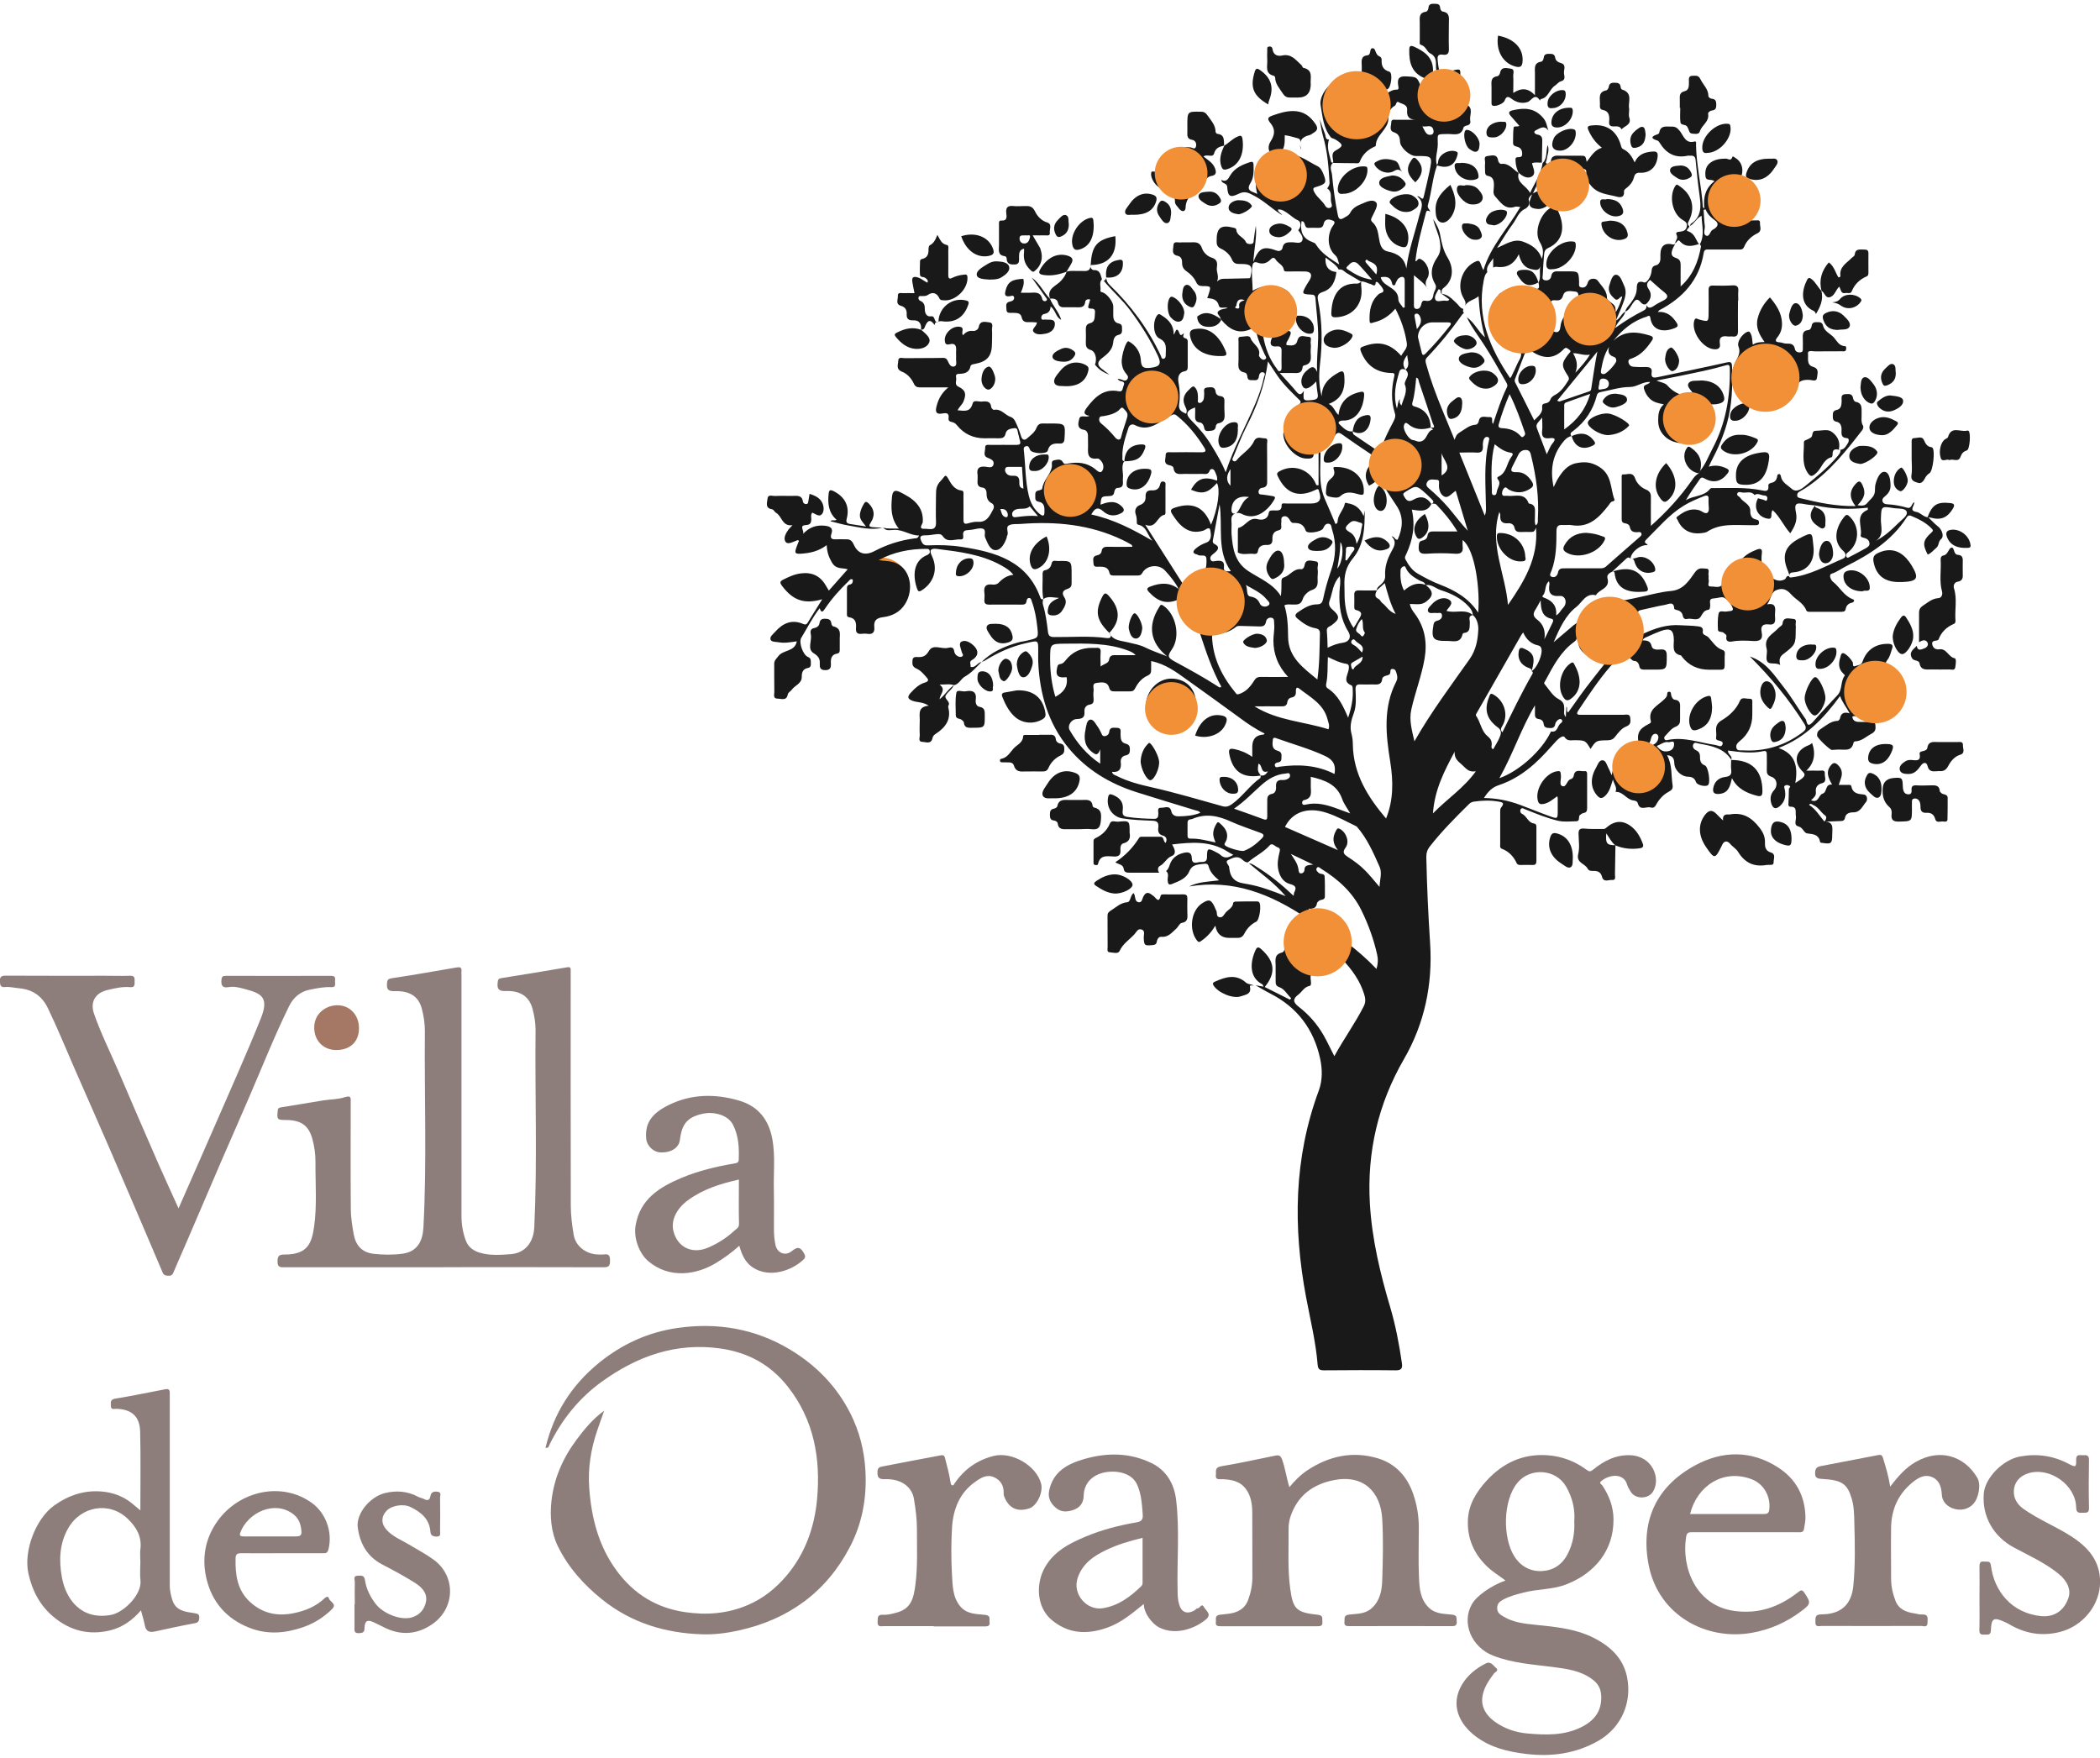 <svg viewBox="0 0 215.74 180" xmlns="http://www.w3.org/2000/svg" width="215" height="180"><path d="m34.55 107.57c-1.34 0-2.28-.97-2.27-2.33.01-1.37 1.12-2.23 2.32-2.27 1.32-.04 2.29 1.01 2.28 2.36 0 1.39-.9 2.24-2.34 2.24z" fill="#a47864"/><circle cx="90.55" cy="59.69" fill="#f19036" r="2.71"/><path d="m45.57 129.89c-5.42 0-10.85 0-16.27 0-.45 0-.81.06-.79-.63.01-.61.24-.68.75-.68 2.32 0 2.76-1.12 3.01-2.86.31-2.21.12-4.44.14-6.67 0-.8-.11-1.6-.33-2.38-.38-1.36-1.17-1.9-2.67-1.91-.94 0-.97-.05-.88-.95.02-.23.08-.31.33-.35 1.44-.22 2.88-.48 4.32-.71.74-.12 1.53-.1 2.23-.33.72-.24.62.14.62.56 0 3.62-.02 7.25.01 10.87 0 .87.14 1.74.29 2.6.19 1.12.8 1.9 2 2.05 1.02.12 2.04.13 3.06-.01 1.49-.21 2.04-1.31 2.11-2.68.36-6.73.09-13.47.15-20.2 0-.77-.12-1.56-.32-2.31-.34-1.25-1.25-1.83-2.79-1.78-.65.02-.83-.17-.78-.79.03-.39.12-.48.52-.54 2.21-.33 4.41-.72 6.61-1.1.36-.06.56-.03.52.39-.02.17 0 .34 0 .5v24.62c0 .87.14 1.74.45 2.56.26.69.82 1.07 1.52 1.26 1.03.28 2.1.2 3.13.12 1.45-.12 2.31-1.23 2.38-2.76.32-6.76.06-13.52.13-20.28 0-.72-.12-1.46-.31-2.16-.33-1.26-1.26-1.89-2.75-1.83-.74.03-.91-.23-.83-.88.03-.27.05-.39.39-.45 2.25-.35 4.5-.73 6.75-1.11.24-.04.37 0 .36.27v.58c0 7.87-.01 15.74.01 23.62 0 1.01.13 2.03.3 3.03.19 1.13 1.23 1.94 2.4 2 .24.01.48.03.72 0 .55-.08.61.19.61.66s-.09.66-.62.66c-5.5-.02-10.99-.01-16.49-.01z" fill="#8e7e7b"/><path d="m56.04 148.44c.85-3.55 2.67-6.42 5.47-8.71 2.38-1.94 5.07-3.17 8.07-3.6 4.08-.59 7.98.05 11.59 2.22 2.68 1.61 4.77 3.76 6.18 6.53.94 1.86 1.45 3.84 1.56 5.96.15 2.78-.34 5.39-1.62 7.83-2.44 4.64-6.32 7.42-11.42 8.54-1.23.27-2.49.43-3.73.39-3.78-.12-7.26-1.16-10.27-3.57-1.91-1.53-3.51-3.32-4.57-5.5-.68-1.41-.82-3.02-.65-4.59.25-2.34 1.17-4.44 2.57-6.32.82-1.09 1.68-2.16 2.85-2.99-.24.68-.49 1.36-.72 2.04-.65 1.9-.96 3.87-.82 5.86.22 3.08.96 6.03 2.85 8.57 1.75 2.37 4.07 3.79 6.99 4.22 2.22.33 4.38.16 6.46-.73 1.59-.68 2.89-1.73 4.01-3.06 1.9-2.27 2.84-4.97 3.1-7.81.38-4.17-.31-8.15-3.01-11.57-1.77-2.25-4.07-3.5-6.88-3.91-4.59-.66-8.6.78-12.26 3.43-2.34 1.7-4.09 3.9-5.36 6.49-.05.1-.04.31-.36.28z" fill="#8e7e7b"/><path d="m154.66 162.07c-.67-.51-1.38-.93-1.97-1.52-1.3-1.29-1.95-2.82-1.89-4.64.05-1.62.86-2.92 1.9-4.07 1.66-1.82 3.72-2.81 6.24-2.64 1.49.1 2.84.6 4.04 1.49.29.22.42.21.7-.02 1.1-.89 2.32-1.53 3.8-1.47 2.31.09 3.16 2.39 2.34 3.74-.49.8-1.84.8-2.31-.02-.13-.22-.28-.45-.35-.69-.33-1.21-1.79-1.09-2.66-.37-.27.22.03.33.11.44.71 1.06 1.15 2.23 1.15 3.5.02 3.11-1.84 5.48-4.82 6.66-1.42.56-2.96.47-4.42.85-.7.18-1.4.36-2.05.7-.37.2-.67.41-.66.91 0 .46.3.65.64.85.98.59 2.07.73 3.17.84 2.25.23 4.51.42 6.53 1.58 1.7.97 2.86 2.28 3.09 4.36.29 2.6-.99 4.83-3.07 6.01-2.3 1.3-4.77 1.64-7.38 1.33-1.86-.22-3.61-.64-5.13-1.76-1.8-1.33-2.68-3.32-1.47-5.36.58-.97 1.43-1.66 2.43-2.17.55-.28.78.22 1.07.45.35.28-.1.42-.23.6-.56.74-1.08 1.54-1.18 2.45-.11 1.03.42 1.84 1.26 2.46 1.02.74 2.2 1.13 3.4 1.23 1.86.16 3.74.23 5.51-.65 1.39-.69 2.15-1.71 2.04-3.32-.05-.7-.36-1.19-.9-1.59-1.22-.92-2.68-1.09-4.12-1.28-2.05-.26-4.11-.39-6.08-1.16-2.22-.87-3.28-3.36-2.17-5.3.48-.84 1.96-1.89 3.44-2.42zm7.07-6.08c.1-1.26-.2-2.45-.84-3.57-1.04-1.81-3.67-1.98-4.98-.41-1.53 1.83-1.54 5.66-.35 7.56.64 1.03 1.66 1.6 2.86 1.53 1.14-.06 2.06-.64 2.63-1.75.55-1.07.74-2.18.68-3.37z" fill="#8e7e7b"/><path d="m18.35 123.82c1.29-2.94 2.56-5.81 3.81-8.68 1.56-3.59 3.17-7.17 4.63-10.8.91-2.26 0-2.6-1.69-3.05-.51-.14-1.06-.28-1.62-.18-.63.11-.78-.17-.73-.75.03-.31.12-.41.42-.41 3.62 0 7.25.01 10.87 0 .49 0 .38.32.38.58 0 .27.11.61-.38.58-.74-.04-1.45.11-2.17.25-1.05.2-1.74.83-2.18 1.72-1.49 3.04-2.73 6.18-4.07 9.28-.96 2.24-1.95 4.47-2.92 6.71-1.14 2.65-2.27 5.3-3.41 7.95-.49 1.14-1 2.28-1.48 3.42-.11.27-.28.34-.55.32-.25-.02-.43-.04-.55-.33-1.83-4.3-3.66-8.59-5.51-12.87-1.17-2.71-2.38-5.42-3.56-8.13-.9-2.07-1.75-4.15-2.73-6.18-.62-1.27-1.6-1.91-2.99-2.03-.47-.04-.94-.17-1.41-.12-.43.04-.49-.15-.52-.54-.03-.51.14-.64.64-.63 3.38.02 6.77.01 10.15.01.86 0 1.73.03 2.59 0 .49-.02.46.26.46.59s.03.63-.46.58c-.79-.07-1.55.11-2.31.29-1.27.29-1.82 1.23-1.4 2.44.7 2.02 1.66 3.93 2.5 5.89 1.36 3.19 2.74 6.38 4.13 9.56.66 1.5 1.35 2.99 2.05 4.54z" fill="#8e7e7b"/><path d="m132.43 152.52c.58-.7 1.17-1.3 1.88-1.77 2.22-1.47 4.64-2 7.21-1.24 1.83.54 3.03 1.85 3.66 3.66.39 1.12.58 2.28.58 3.47 0 1.73-.06 3.46.02 5.18.05 1.09.13 2.21 1.03 3.06.7.66 1.57.6 2.38.7.56.07.42.36.46.67.05.43-.14.52-.53.51-3.48-.01-6.96-.01-10.44 0-.35 0-.62 0-.56-.48.04-.34-.1-.64.5-.71.79-.09 1.64-.04 2.32-.67.85-.79 1.02-1.81 1.06-2.83.07-2.11.12-4.23 0-6.33-.16-2.75-1.9-4.61-5.03-3.97-2.09.43-3.61 1.55-4.35 3.6-.17.46-.25.95-.24 1.46.02 2.03-.11 4.07.17 6.09.28 2.07.61 2.44 2.82 2.67.61.06.44.39.48.71.05.41-.15.47-.5.47-3.31 0-6.62 0-9.93 0-.33 0-.57-.03-.51-.45.04-.31-.15-.67.46-.74s1.26-.08 1.85-.38c.5-.25.81-.62 1-1.12.28-.76.44-1.53.44-2.34-.02-2.23.01-4.46-.01-6.69-.01-.84-.14-1.7-.67-2.4-.61-.81-1.53-.96-2.47-.99-.3-.01-.66.09-.6-.43.05-.37-.15-.77.52-.89 1.87-.31 3.73-.72 5.59-1.1.35-.07.54-.02.69.39.33.92.45 1.89.77 2.91z" fill="#8e7e7b"/><path d="m14.42 154.88c0-2.75.04-5.41-.02-8.07-.03-1.6-.87-2.33-2.45-2.38-.23 0-.57.14-.56-.32 0-.35-.09-.64.48-.73 1.72-.27 3.41-.64 5.12-.96.5-.1.45.26.45.57v7.56 12.02c0 .52.11 1.02.27 1.52.36 1.12 1.36 1.2 2.28 1.34.36.06.5.12.48.5-.02.35-.14.48-.5.54-1.36.25-2.71.54-4.06.84-.56.12-.91 0-1.03-.62-.09-.49-.25-.97-.4-1.55-.88 1.01-1.87 1.73-3.14 2.05-2.2.54-4.14.04-5.85-1.39-1.39-1.16-2.18-2.68-2.57-4.44-.51-2.29.72-5.61 2.64-6.99 1.48-1.06 3.1-1.6 4.91-1.44 1.11.1 2.15.47 3.04 1.18.27.22.54.45.9.75zm0 5.29c0-.43-.05-.87 0-1.29.17-1.3-.38-2.26-1.29-3.14-1.87-1.82-4.83-1.34-6.14.99-.88 1.56-.95 3.28-.63 5.02.43 2.34 2.04 4.4 5.03 3.86 1.33-.24 3.21-2.11 3.04-3.56-.07-.61-.01-1.24-.01-1.87z" fill="#8e7e7b"/><path d="m117.51 164.48c-1.21.98-2.34 1.94-3.77 2.44-2.07.73-4.02.65-5.76-.85-1.51-1.32-1.56-3.7-.65-5.32.94-1.68 2.54-2.49 4.2-3.19 1.69-.71 3.46-1.16 5.27-1.47.4-.07.64-.25.6-.75-.08-1.06-.13-2.1-.57-3.1-.54-1.23-2.1-1.51-3.32-1.28-1.16.22-2.15 1.01-2.18 2.41-.01.73-.4 1.25-1.11 1.47-.61.19-1.21.23-1.74-.23-.56-.48-.86-1.04-.69-1.81.43-1.97 1.93-2.73 3.64-3.22 2.32-.66 4.62-.65 6.83.41 1.58.76 2.37 2.14 2.57 3.82.37 3.12.07 6.26.15 9.39.01.43.02.84.14 1.26.23.86.78 1.12 1.57.7.12-.07.24-.24.35-.23.24.02.39-.6.66-.11.21.38.83.72.19 1.25-1.22 1.02-3.24 1.66-4.85.8-.64-.34-1.55-1.42-1.53-2.41zm-.13-6.79c-1.33.32-2.57.69-3.72 1.24-1.28.61-2.45 1.39-2.95 2.88-.56 1.68.95 3.37 2.58 3.11 1.61-.26 2.8-1.16 3.92-2.23.11-.1.17-.21.17-.37 0-1.53 0-3.05 0-4.62z" fill="#8e7e7b"/><path d="m75.96 127.67c-.78.71-1.58 1.28-2.42 1.79-1.96 1.19-4.75 1.65-6.92-.18-.95-.79-1.53-2.37-1.33-3.64.44-2.75 2.47-3.99 4.74-4.94 1.71-.72 3.52-1.15 5.34-1.46.23-.04.51-.06.52-.37.05-1.23 0-2.45-.57-3.59-.57-1.15-2.16-1.38-3.1-1.17-1.6.35-2.17 1.04-2.37 2.69-.1.81-.89 1.33-1.99 1.29-.73-.02-1.4-.68-1.47-1.38-.17-1.64.6-2.66 2.35-3.51 2.3-1.12 4.74-1.15 7.17-.44 2.01.58 3.1 2.01 3.45 4.04.29 1.69.1 3.39.14 5.08.03 1.41 0 2.83.01 4.25 0 .49.06.99.16 1.48.18.83 1.03 1.17 1.7.6.63-.53.92-.31 1.24.27.15.27.14.43-.1.65-1.14 1.08-3.44 1.93-5.19.77-.76-.51-1.11-1.3-1.37-2.22zm-.05-6.79c-1.9.42-3.69.99-5.23 2.12-1.21.88-1.76 2.09-1.5 3.16.38 1.59 1.84 2.45 3.57 1.71.98-.42 1.87-.98 2.66-1.71.24-.22.53-.32.51-.76-.04-1.48-.01-2.97-.01-4.52z" fill="#8e7e7b"/><path d="m179.26 157.11c-1.8 0-3.6 0-5.4 0-.37 0-.57.02-.64.49-.5 3.11.98 7.06 4.97 7.6 2.5.34 4.59-.42 6.5-1.9.34-.26.44-.34.72.09.63.95.62 1.09-.29 1.78-1.56 1.19-3.31 1.97-5.23 2.29-4.65.78-9.45-1.82-10.49-6.85-.91-4.43.6-8.11 4.73-10.36 2.79-1.52 5.78-1.6 8.59.24 1.81 1.19 2.7 2.89 2.76 5.03.01.42-.08.85-.15 1.26s-.41.33-.68.33c-1.8 0-3.6 0-5.4 0zm-5.63-1.87h7.53c.31 0 .55-.02.6-.43.18-1.33-.55-2.67-1.8-3.14-2.92-1.11-5.61.67-6.33 3.56z" fill="#8e7e7b"/><path d="m203.36 163.84c0-1.08.02-2.16 0-3.24 0-.39.13-.52.5-.47.3.04.61-.14.68.44.33 2.59 2.12 4.85 5.14 5.16 1.08.11 2.25-.31 2.8-1.81.32-.87-.07-1.79-1-2.54-1.39-1.13-3-1.85-4.55-2.68-2.11-1.12-3.32-3.18-3.13-5.56.13-1.63 1.99-3.5 3.73-3.81 1.76-.32 3.42-.08 5 .76.71.37.78.35.76-.42-.01-.63.39-.45.71-.47.37-.03.62 0 .61.51-.03 1.63-.04 3.26 0 4.89.02.61-.34.49-.68.51-.41.03-.63-.02-.64-.55-.04-2.33-2.77-4.22-4.96-3.49-.88.29-1.41.94-1.44 1.8-.03.71.3 1.35.97 1.83 1.54 1.1 3.31 1.8 4.89 2.81 1.72 1.1 3.01 2.5 3 4.72-.01 2.37-1.77 4.52-4.1 5.12-1.91.49-3.66.17-5.33-.84-.12-.07-.26-.12-.38-.18-1.12-.52-1.36-.39-1.41.86-.02.51-.3.43-.61.44-.35.02-.59 0-.57-.47.03-1.1.01-2.21.01-3.31z" fill="#8e7e7b"/><path d="m194.18 152.43c.79-1.02 1.58-1.96 2.68-2.57 2.45-1.37 4.93-.6 6.27 1.65.41.69.16 2.09-.42 2.71-.52.56-1.36.73-2.15.42-.63-.25-1.04-.76-1.07-1.39-.05-.84-.27-1.53-1.07-1.83s-1.48.18-2.05.66c-1.37 1.16-2.05 2.69-2.09 4.48-.03 1.78 0 3.55 0 5.33 0 .79.17 1.55.45 2.27.33.87 1.1 1.17 1.95 1.29.26.04.53.13.76.11.73-.04.58.44.58.84 0 .56-.44.33-.68.34-3.38.01-6.77.01-10.15 0-.29 0-.72.18-.69-.42.02-.42-.06-.76.59-.77.4 0 .85-.04 1.26-.16 1.25-.35 1.91-1.33 2.05-2.79.21-2.17.16-4.35.1-6.52-.02-.79-.03-1.61-.26-2.39-.44-1.5-.95-1.94-3-2.05-.57-.03-.82-.11-.76-.74.04-.41.23-.51.56-.58 1.96-.37 3.92-.76 5.88-1.13.23-.04.41-.08.52.28.29.94.58 1.88.74 2.94z" fill="#8e7e7b"/><path d="m95.93 166.76c-1.7 0-3.41 0-5.11 0-.31 0-.7.13-.66-.45.03-.38-.07-.75.56-.72.44.03.89-.09 1.32-.2 1.57-.4 1.82-1.46 2.01-2.95.24-1.88.14-3.77.15-5.66 0-1.05-.14-2.08-.31-3.1-.21-1.28-1.37-2.08-2.99-2.02-.71.03-.77-.26-.75-.82.02-.33.21-.43.43-.47 2.03-.4 4.05-.78 6.08-1.16.23-.04.36 0 .43.3.2.82.44 1.63.56 2.47.02.13.04.26.15.3.18.06.21-.11.29-.22.99-1.43 2.31-2.37 4.01-2.79 1.87-.46 4.39 1 4.86 2.87.22.87-.43 2.25-1.19 2.51-1.19.41-2.07.03-2.55-1.07-.06-.14-.11-.26-.11-.4.04-.79-.26-1.39-.99-1.72s-1.35.06-1.9.45c-1.66 1.15-2.31 2.87-2.42 4.8-.09 1.58-.09 3.17 0 4.75.07 1.1.05 2.26.81 3.22.68.86 1.67.83 2.58.92.62.06.43.41.47.73.06.42-.17.46-.51.46-1.75-.01-3.5 0-5.25 0z" fill="#8e7e7b"/><path d="m28.96 159.27c-1.39 0-2.78.01-4.17 0-.41 0-.58.07-.59.54-.03 1.65.15 3.21 1.45 4.43 1.31 1.23 2.86 1.54 4.56 1.18 1.16-.24 2.25-.68 3.13-1.52.17-.17.39-.23.45 0 .09.38.88.56.31 1.12-.87.86-1.88 1.48-3.03 1.87-1.83.62-3.65.76-5.5.02-2.3-.92-3.76-2.6-4.34-4.95-.52-2.12-.18-4.19 1.12-6 2.22-3.1 6.6-4.1 9.7-1.85 1.39 1.01 2.14 2.94 1.7 4.73-.1.39-.23.44-.55.43-1.41 0-2.83 0-4.24 0zm-1.22-1.73h2.66c.32 0 .59-.05.57-.45-.04-.73-.24-1.39-.86-1.85-1.93-1.44-4.62-.15-5.41 1.87-.16.42.07.43.37.43h2.66z" fill="#8e7e7b"/><path d="m36.45 164.51c0-.77-.02-1.54 0-2.3 0-.23-.2-.63.32-.63.34 0 .65-.09.73.48.13.88.53 1.68 1.09 2.41.74.97 2.49 1.71 3.66 1.41.83-.22 1.36-.83 1.51-1.62.18-.88-.43-1.5-1.1-1.93-1.09-.69-2.23-1.3-3.38-1.9-1.57-.81-2.32-2.18-2.53-3.84-.17-1.41 1.27-3.12 2.79-3.5 1.19-.29 2.34-.2 3.43.39.18.1.41.12.59.22.37.2.58.13.66-.3.07-.42.36-.5.73-.45.45.06.25.4.26.61.02 1.15.01 2.3 0 3.45 0 .24.11.54-.34.55-.37 0-.62-.11-.65-.47-.09-1.34-.96-2.04-2.05-2.57-.75-.36-1.93-.16-2.45.38-.58.61-.57 1.34-.01 1.96.65.72 1.55 1.06 2.35 1.54.82.5 1.67.94 2.46 1.51 2.35 1.69 2.26 5.03-.13 6.66-1.5 1.03-3.17 1.19-4.86.35-.36-.18-.72-.35-1.08-.53-.68-.34-.98-.2-1 .55-.01.48-.19.53-.59.54-.52.02-.44-.3-.44-.61 0-.79 0-1.58 0-2.38z" fill="#8e7e7b"/><g fill="#191919"><path d="m197.15 65.7c0-1.01 0-2.01 0-3.02 0-.38.1-.57.47-.81.49-.33.89-.68 1.53-.73.3-.02.45-.36.36-.68-.3-1.08-.07-2.18-.14-3.27-.01-.21.05-.38.29-.43.47-.09.52-.71.79-.8.36-.12.2.7.67.73.57.04.53.42.52.81 0 .36-.01.72 0 1.08.02.42.03.79-.54.88-.3.05-.46.36-.36.68.34 1.08.07 2.18.15 3.27.01.14 0 .31-.15.37-.74.32-1.29.82-1.58 1.59-.02.05-.1.11-.16.12-.25.05-.58.02-.49.43.08.36.37.53.7.48.78-.12.94.79 1.6.92.2.04.11.62.06.94-.06.34-.38.21-.6.21-.62.02-1.25 0-1.87 0-.51 0-1.06.12-1.2-.63-.07-.37-.6-.2-.78-.54-.35-.65.19-.9.49-1.26.1.62.52.35.81.25.26-.09.45-.38.27-.63-.22-.32-.55-.16-.82 0z"/><path d="m193.41 81.05v-.22q0-1.12 1.14-1.21c.85-.07.91 0 .93.83 0 .19.03.39.1.55.09.21.29.32.53.3.26-.02.29-.25.27-.43-.04-.44.17-.51.54-.49.45.03.91.01 1.36 0 .45 0 .95-.09 1 .59 0 .06.08.11.13.17.18.24.68.08.68.53 0 .74 0 1.48-.02 2.22-.01.27-.29.22-.46.2-.28-.03-.68.19-.8-.25-.13-.48-.43-.67-.89-.64-.48.03-.64-.21-.62-.65 0-.16-.03-.34-.09-.49-.11-.24-.32-.37-.58-.32s-.2.29-.21.47c-.01.19 0 .38 0 .57 0 1.32 0 1.29-1.33 1.32-.6.02-.83-.18-.76-.77.03-.26 0-.53-.23-.72q-.69-.61-.69-1.59z"/><path d="m199.08 78.92c-.47.02-.9.12-1.06-.54-.09-.4-.42-.4-.68-.04-.31.43-.63.86-1.24.87-.36 0-.81-.02-.92-.39-.12-.39.22-.7.56-.91.19-.12.4-.15.62-.14.46.03 1 .19.85-.62-.04-.2.17-.26.34-.29.2-.04.42-.13.45-.32.11-.75.66-.61 1.14-.61h1.94c.25 0 .6-.09.58.32-.02.34.26.82-.28.98-.6.18-1 .71-1.21 1.12-.3.59-.64.59-1.09.56z"/><path d="m195.08 59.49c-1.49 0-2.36-.7-2.61-2.11-.07-.4.03-.66.42-.85 1.12-.55 2.14-.38 2.98.55.19.21.36.45.51.69.8 1.33.63 1.65-.94 1.72-.12 0-.24 0-.36 0z"/><path d="m196.39 46.84c0-.55 0-1.1 0-1.65 0-.2-.04-.49.27-.49.33 0 .79-.22.98.18.17.37.31.69.76.75.04 0 .1.03.13.06.29.31.05 2.4-.31 2.62-.21.13-.36.3-.47.53-.13.28-.38.55-.66.47-.35-.11-.83-.19-.72-.82.09-.54.02-1.1.02-1.65z"/><path d="m200.27 46.97c-.27-.21-.74.28-.9-.25-.23-.74.04-1.67.49-1.92.1-.06.25-.12.27-.22.34-1.18 1.3-.46 1.96-.65.04-.01.1 0 .14.02.26.17.14 1.93-.17 2.02-.37.11-.53.32-.66.67-.21.58-.75.15-1.13.32z"/><path d="m196.55 64.9v.22c-.01.74-.75 1.85-1.18 1.77-.48-.08-1.02-1.24-.91-1.96.1-.68.43-1.25.83-1.79.2-.26.36-.28.54 0 .39.58.7 1.19.72 1.76z"/><path d="m193.73 76.13c.81 0 .9.15.55.92-.41.92-1.1 1.3-1.91 1.09-.33-.09-.47-.25-.45-.6.05-.89.71-1.42 1.81-1.41z"/><path d="m193.45 44.4c-.71.01-1.31-.23-1.39-.68-.09-.49.39-.93.94-1.1.68-.21 1.27.06 1.84.37.16.08.18.21.07.35-.43.53-.87 1.03-1.47 1.06z"/><path d="m201.78 55.98c-.89-.02-1.5-.41-1.76-1.12-.15-.41-.08-.67.43-.74.88-.12 1.84.59 1.98 1.51.05.33-.03.37-.65.35z"/><path d="m194.26 40.33c.48.06 1.19.1 1.25.5.08.5-.54.86-1.03 1.05-.53.2-1.04.08-1.45-.34-.17-.17-.28-.47-.14-.58.39-.32.8-.67 1.38-.64z"/><path d="m193.29 80.64c.01.36 0 .84-.28.98-.33.17-.64-.23-.9-.46-.57-.51-.68-1.14-.35-1.74.12-.22.22-.4.55-.28.61.22.99.75.98 1.51z"/><path d="m198.01 52.86c.49-1.31.99-1.62 2.28-1.49.45.04.59.15.33.59-.56.92-1.23 1.21-2.28.91-.11-.03-.23-.02-.35-.03 0 0 .02.02.02.02z"/><path d="m195.99 49.07c0 .44-.52 1.18-.79 1.08-.46-.18-.68-.58-.64-1.1 0-.02 0-.05 0-.07.05-.53.28-.97.73-1.24.18-.11.71.88.7 1.32z"/><path d="m194.76 38c.02.72-.34 1.07-.92 1.29-.25.09-.34.01-.44-.19-.26-.56-.21-1.07.25-1.51.24-.23.54-.6.82-.49.35.13.23.62.29.89z"/><path d="m118.96 89.35c-.96 0-1.92 0-2.88 0-.3 0-.58 0-.64-.4-.06-.47-.56-.45-.86-.67.99-.66 1.77-1.45 2.38-2.41.07-.11.13-.21.26-.21.67 0 1.34-.01 2.01 0 .36 0 .25.43.51.64.23-.39.03-.68-.24-.75-.52-.13-.55-.47-.5-.87.06-.5-.15-.66-.64-.67-1.02-.04-2.05-.08-3.06-.24-.94-.15-1.68-1.05-1.46-2.17.06-.32.19-.37.49-.24.76.31 1.12.78 1.01 1.6-.06.45.09.6.49.66.9.14 1.81.18 2.72.2.43 0 .44-.23.45-.55 0-.23-.14-.62.29-.59.37.02.9-.31 1.05.38.09.39.4.51.77.5.75-.01 1.48-.07 2.2-.36-.13-.22-.35-.21-.54-.27-2.01-.62-4.03-1.22-6.04-1.86-2.72-.87-5.1-2.29-6.94-4.51-2.13-2.58-2.99-5.62-3.13-8.9-.01-.36 0-.72 0-1.08 0-1.16 0-1.09-1.17-.83-1.58.34-2.99.99-4.34 1.83-.1.06-.22.07-.33.11 0 0 .01.02.01.02 1.04-1.03 2.33-1.6 3.71-2 .34-.1.7-.13 1.05-.22 1.09-.26 1.1-.26.98-1.35-.1-.91-.25-1.8-.57-2.66-.05-.15-.07-.36-.29-.35-.17 0-.23.17-.25.31-.04.38-.3.37-.58.37-1.08 0-2.16-.01-3.24 0-.36 0-.54-.1-.51-.49.02-.24.03-.48 0-.72-.09-.66.16-.94.83-.85.24.03.48-.02.66-.21q.68-.72 1.49-.79c-.36-.47-.82-.73-1.28-.99-2.04-1.12-4.3-1.39-6.55-1.67-.71-.09-.83.13-.52.77.62 1.31.18 2.7-1.08 3.49-.27.17-.37.09-.46-.16-.46-1.31-.42-2.88 1.02-3.47.19-.08.33-.2.27-.44-.04-.19-.19-.2-.33-.2-1.72 0-3.36.32-4.9 1.15.61.13 1.23.06 1.83.34 1.42.65 1.81 2.67.88 4.17-.52.84-1.35 1.25-2.27 1.36-.69.08-.96.36-.9 1 .06.58-.18.79-.73.71-.19-.03-.39-.02-.57 0-.45.05-.61-.14-.58-.57.04-.54-.02-1.03-.7-1.13-.28-.04-.23-.27-.23-.45 0-.82 0-1.63 0-2.45 0-.23.02-.42.31-.47.26-.05.31-.26.29-.5-.25-.14-.35.09-.47.2-.88.85-1.7 1.76-2.38 2.78-.21.31-.37.51-.55-.04-.76.98-1.28 2.04-1.89 3.04-.29.47.18 1.77.69 1.97.31.12.29.34.29.57s.04.5-.3.56c-.5.09-.64.44-.63.9.01.72-.72.88-1.04 1.35-.11.16-.36.25-.4.48-.13.68-.66.42-1.04.42-.51 0-.33-.44-.34-.71-.02-.96 0-1.92-.01-2.88 0-.35.23-.51.41-.76.51-.7 1.71-.44 1.91-1.54-.63.09-1.23.21-1.84.1-.3-.05-.75-.02-.85-.26-.13-.31.26-.58.47-.82.78-.88 1.71-1.31 2.88-.8.22.09.34.06.46-.14.48-.78.97-1.56 1.49-2.4-1.86.53-3 .12-4.13-1.38-.24-.32-.22-.47.13-.64.58-.29 1.16-.56 1.82-.64 1.12-.14 1.97.25 2.54 1.23.09.16.19.32.32.54.65-.73 1.26-1.42 1.94-2.19-.59-.18-1.19.04-1.63-.71-.32-.55-.49-1.05-.53-1.77-.82.62-1.65.8-2.51.87-.78.06-.83-.03-.55-.78.07-.18.14-.35.21-.53-.12-.14-.21-.03-.32 0-.36.12-.83.42-1.06.09-.23-.34 0-.83.27-1.2.1-.15.24-.27.45-.5-1.08.15-1.07-.93-1.7-1.28-.15-.08-.22-.33-.42-.36-.73-.12-.48-.68-.45-1.08.04-.48.49-.27.76-.28.6-.03 1.2 0 1.8-.01.47 0 .99-.11 1.08.6.02.13.17.25.33.24.24-.01.21-.23.24-.38.04-.21.07-.42.11-.67.64.2 1.19.47 1.39 1.14.1.36.08.79-.19 1.01-.26.21-.61-.1-.92-.22-.19.22-.09.48-.1.68-.02.41-.12.57-.57.6-.76.04-.08.62-.29.92.63-.69 1.38-.96 2.28-.85.51.06.85.24.65.81-.19.55.09.6.52.58.29-.02.58 0 .86 0 .43-.02.69.04.91.54.43.97 1.2 1.16 2.13.67 1.29-.68 2.65-1.11 4.09-1.3.15-.02.35.04.49-.3-.9 0-1.6-.59-2.5-.58-.4 0-.86.17-1.19-.23.47.15.95.07 1.61.1-.84-1.03-.81-2.13-.7-3.26.06-.65.31-.75.87-.47.6.31 1.19.62 1.65 1.14.49.55.69 1.18.64 1.92-.01.22-.53.73.21.69.46-.02 1.19.3 1.15-.69-.04-.93 0-1.87 0-2.81 0-.54.03-.97.51-1.45.45-.45.41-.85.86 0 .2.36.58.95 1.21 1.01.32.03.24.31.24.51 0 .82.01 1.63 0 2.45 0 .35.04.55.47.42.32-.09.67-.18.99-.16.96.08 1.24-.63 1.59-1.27.14-.26.07-.52-.14-.63-.46-.24-.54-.61-.54-1.07 0-.26-.15-.52-.4-.54-.57-.06-.54-.43-.52-.82 0-.17.02-.34 0-.5-.11-.65.14-.9.81-.83.27.03.71.19.82-.21.12-.44-.27-.57-.62-.72-.49-.2-.21-.67-.23-1.02-.02-.37.31-.29.53-.29.89 0 1.78-.01 2.66 0 .34 0 .51-.08.38-.45-.07-.2-.09-.42-.16-.62-.09-.25-.03-.7-.38-.65-.33.04-.83.07-.93.55-.09.44-.36.5-.73.49-.48-.02-.96 0-1.44 0q-1.74 0-2.82-1.33c-.14-.18-.31-.3-.53-.34s-.37-.14-.34-.38c.07-.53-.18-.58-.62-.5-.54.1-.78-.04-.63-.68.18-.74.49-1.38 1.22-2-1.07 0-1.97 0-2.87 0-.33 0-.52-.05-.69-.43-.23-.5-.67-.98-1.17-1.17-.68-.26-.42-.73-.41-1.12 0-.46.43-.27.68-.28 1.3-.02 2.59 0 3.89-.03.32-.01.42.11.53.34.13.29.31.65.66.54.31-.1.17-.5.18-.78.02-.24-.01-.48 0-.72.04-.52.02-.96-.72-.77-.35.09-.44-.15-.44-.47 0-.74.84-1.47 1.57-1.33.53.1.06.58.31.86.25-.3.56-.49 1-.44.28.03.55-.13.61-.41.14-.7.67-.51 1.08-.47.48.05.26.49.28.76.03.45 0 .91 0 1.37 0 1.33-.47 1.9-1.77 2.14-.17.03-.4.07-.43.22-.13.69-.64.79-1.19.8-.35 0-.33.22-.29.42.05.3-.2.69.22.89.72.35.85.71.55 1.49-.13.34-.43.56-.63.94.69.06 1.3.23 1.55-.69.11-.41.59-.18.9-.2.44-.03.94-.12 1.01.57.01.11.21.3.29.28.74-.15 1.12.54 1.72.73.38.12.53.6.69.96.16.35.27.72.39 1.08.11.31.34.38.56.19.37-.32.82-.65.99-1.08.18-.46.42-.5.8-.48.22.01.43 0 .65 0 1.55 0 1.54 0 1.44 1.56-.02.38-.16.52-.52.5-.56-.03-1.03.03-1.2.73-.1.39-1.62.31-1.81-.07-.1-.19-.13-.46-.42-.39-.33.08-.23.36-.21.59.16 1.49.13 3 .49 4.48.19.77.53 1.43 1.17 1.93.27.2.43.2.44-.19.01-.5.03-1-.62-1.11-.33-.06-.33-.29-.32-.54 0-.26-.05-.54.34-.61.13-.02.36-.1.37-.18.1-.86.85-1.42.99-2.25.04-.24-.12-.6.24-.67.3-.05.68-.2.9.2.12.22.25.18.47.14 1.01-.19 1.99-.12 2.83.56.25.2.56.52.76.15.2-.36.08-.84-.31-1.15-.05-.04-.13-.09-.2-.08-1.14.14-.97-.66-.97-1.34 0-.34 0-.67-.01-1.01 0-.29-.14-.56-.42-.6-.76-.13-.57-.72-.48-1.11.12-.51.67-.1 1.05-.33-.68-.12-.57-.42-.27-.83.83-1.1 1.75-2 3.29-1.69.4.08.38-.26.46-.48.07-.21.22-.45-.17-.54-.15-.03-.33-.08-.41-.26.09.01.19.02.28.04.24.06.5.3.71 0 .2-.28-.06-.47-.21-.68-.22-.3-.33-.63-.36-1-.06-.76.47-2.34.71-2.21.74.39 1.2 1.11 1.25 1.9.05.75.24.9.97.82.97-.11 1.19-.37.77-1.27-.78-1.65-1.75-3.19-2.84-4.65-.82-1.1-1.86-1.99-2.72-3.04.19 0 .21-.18.3-.29l-.02-.02c-.01.31.12.53.34.75 2.17 2.1 3.95 4.5 5.24 7.24.07.14.08.39.29.35.23-.03.23-.27.23-.46 0-.62.17-1.23-.64-1.62-.66-.32-.72-1.75-.25-2.37.18-.25.33-.1.48 0 .73.44 1.25 1.03 1.23 1.97.19-.19.27-.99.61-.09.11.29.31.03.45-.07-.05.2-.21.44.12.53.3.08.26.3.26.51v2.37c0 .26-.01.46-.34.52-.64.12-.69.7-.61 1.13.14.74.18 1.48.07 2.2-.11.67.26.82.71 1.03.18-.39-.06-.64-.16-.92-.24-.62-.01-1.12.45-1.54.17-.15.39-.46.57-.3.35.32.37.81.36 1.27 0 .13-.07.31.11.37.19.05.31-.09.41-.23.13-.19.09-.41.12-.63.04-.27-.18-.69.33-.72.36-.03.79-.13.85.46.02.22.22.4.45.42.44.04.47.31.45.65-.02.26 0 .53 0 .79 0 .56.21 1.23-.67 1.37-.08.01-.2.17-.21.27-.04.52-.41.47-.77.51-.41.05-.4-.24-.47-.48-.06-.19-.19-.37-.38-.39-.5-.05-.53-.37-.51-.76.02-.26 0-.52 0-.79-.94.33-1.03.7-.37 1.35.8.79 1.51 1.65 2.09 2.62.52.86 1.03 1.72 1.42 2.69.8-2.45 2.03-4.67 3.02-6.99.37-.88.7-1.77.89-2.71.04-.18.26-.46-.04-.56-.29-.1-.44.19-.46.42-.04.37-.26.4-.55.38-.28-.02-.6.08-.63-.37-.01-.17-.1-.38-.26-.41-.84-.15-.65-.78-.65-1.32 0-.62 0-1.25 0-1.87 0-.19-.11-.5.24-.49.34 0 .88-.2.99.13.21.64 1.08.94.87 1.77-.01.05.04.14.08.19.13.18.32.35.54.23.25-.14.04-.34-.03-.5-.33-.74-.7-1.47-.85-2.28-.06-.31-.23-.49-.56-.34-1.28.59-2.21.05-3.02-.91-.04-.05-.08-.1-.12-.15.03-.3-.57-.53-.13-.83.24-.17.58-.18.87-.26-.3-.17-.8.15-.9-.25-.18-.69-.68-.71-1.2-.78.05-.13.11-.26.15-.4.25-.81.25-.82-.59-.83-.33 0-.53-.05-.7-.42-.2-.43-.57-.82-.97-1.09-.38-.26-.48-.55-.47-.96 0-.32-.15-.58-.47-.64-.67-.14-.43-.66-.42-1.04 0-.51.45-.3.72-.33.33-.03.67 0 1.01-.01.53-.02.99-.07 1.22.64.12.38.56.8.93.91.68.19.64.63.58 1.09-.05.44.26.83.02 1.39.35-.35.67-.28.98-.29.76-.02 1.53-.03 2.29-.05.16 0 .17-.13.19-.25.22-1.01.05-1.22-1.01-1.22-.41 0-.72.03-.94-.51-.18-.43-.64-.85-1.08-1.05s-.47-.45-.47-.82c-.01-1.34.43-1.68 1.75-1.34.13.03.26.07.27.19.04.65.76.75.98 1.27.09.2.35.24.58.2.26-.05.22-.28.24-.46.06-.47.13-.94.21-1.41.12 1.19-.18 2.36-.26 3.73.58-1.49 1.03-1.67 2.44-1.16.28.1.52-.07.56-.3.11-.6.52-.56.96-.57.36-.01.87.21 1.06-.16.18-.36-.18-.75-.41-1.08.34-.35.3-.87-.02-1.01-.43-.19-.71-.49-1.07-.73-.26-.18-.6-.44-1-.38.03.29.33.35.43.57-.98-.6-1.8-1.43-2.83-1.97-.54-.28-.95-.56-1.63-.22-.87.43-1.11.28-1.17-.68-.03-.49-.56-.3-.61-.74.53.24.69-.08.91-.46.45-.76 1.23-1.11 2.04-1.37.24-.08.35-.02.36.25.02.65.04 1.33-.31 1.89-.34.54-.2.79.34.97.11.04.21.09.35.16-.46-1.83.16-3.13 1.81-3.97-.64-.15-.83-.83-.43-1.44.46-.72.48-1.27-.04-1.9-.39-.47-.19-.6.26-.76.68-.24 1.35-.45 2.09-.45 1.05 0 1.75.51 2.31 1.35.26.39.19.65-.19.87-.15.08-.28.22-.43.25-.79.18-1.15.61-.86 1.47-.3-.38.18-1-.34-1.14-.42-.12-.86-.25-1.35-.32-.02.7.09 1.42-.63 1.93.43.19.79-.03 1.13 0 1.09.1 1.94.8 2.88 1.26.3.15.46.48.59.8.34.85.28 1-.59 1.28-.39.12-.63.12-.28.69.3.5.79.8 1.06 1.3.09.17.29.27.5.2.26-.09.18-.31.13-.48-.16-.5.16-1.13-.43-1.51.13-.19.26-.36.24-.64-.1-1.58-.21-3.17-.66-4.69-.17-.58-.24-1.18-.35-1.78.18.51.35 1.03.55 1.53.08.21 0 .57.41.56-.3.81.06 1.56.23 2.33 0 .03.13.03.2.04-.47.38-.16.85-.12 1.28.13 1.37.31 2.74.59 4.09.08.4.22.56.62.31.23-.15.5-.23.65-.52.21-.42.6-.69 1.03-.86.53-.21 1.21-.61 1.61-.24.31.29-.14.96-.35 1.43-.1.22-.26.4 0 .63.49.44.57 1.03.67 1.65.09.54.2 1.22.91 1.36 1 .2 1.72.66 1.9 1.75.23-1.88.87-3.63 1.33-5.44.17-.66.6-1.36-.23-1.98.36-.04.36.3.61.23.02-.05.06-.11.07-.17.2-.84.4-1.68.58-2.52.35-1.69.34-1.69-1.39-1.68-.62 0-1.59-.85-1.62-1.48-.02-.48-.13-.8-.65-.97-.5-.16-.25-.66-.25-1 0-.37.33-.27.54-.27.63-.01 1.26 0 1.9 0-.64-.05-.86-.38-.81-.97.06-.64-.55-.64-.89-.85-.23-.14-.21.29-.38.38-.55.3-.65.78-.66 1.36-.02 1.09-1.29 1.63-1.29 2.75 0 .03-.07.06-.11.08-.71.32-1.25.8-1.53 1.55-.08.21-.27.17-.43.16-.77 0-1.53-.02-2.3-.03.03-.43-.31-.96.24-1.27.8-.45.82-.59.06-1.09-.15-.1-.33-.15-.5-.22-.83-.97-.89-2.19-1.1-3.36-.16-.9.84-2.32 1.72-2.48.06-.01.16-.02.19.01.7.79 1.45-.19 2.17.05.13.04.14-.26.15-.42 0-.38 0-.77 0-1.15 0-.48-.16-1.05.6-1.13.43-.05.11-.87.62-.7.21.07.19.66.59.81.14.06.24.18.23.34-.02.6.11 1.04.8 1.24.37.11.18 1.64-.2 1.8-.25.1-.5.18-.43.6.48-.17.84-.59 1.41-.56.25.01.13-.35.11-.52-.08-.65.14-.87.82-.84 1.14.06 1.14.01 1.61 1.27 0-.47.1-.77.34-1.07-1.37-.53-1.65-1.63-1.62-2.92 0-.44.15-.48.52-.32 1.05.48 1.93 1.1 1.92 2.42 0 .14-.04.32.17.32s.19-.2.17-.32c-.13-.61.21-1.34-.67-1.77-.27-.13-.42-.72-.91-.85-.18-.05-.12-.29-.12-.45 0-.6 0-1.2 0-1.8 0-.49-.13-1.03.61-1.15.16-.02.27-.22.28-.39.03-.39.26-.44.59-.43.3.01.58-.01.61.4.01.17.11.37.27.4.76.12.63.68.63 1.19 0 .86-.03 1.73 0 2.59.02.48-.1.73-.63.65-.46-.07-.57.13-.52.58.15 1.4.13 1.4 1.54 1.05.8-.2.83-.18.77.64-.02.24.13.4.23.57.38.6.63 1.21.37 1.93-.04.1-.03.31.02.33.83.41.29 1.14.42 1.71.05.23-.07.41-.33.46-.13.03-.34.11-.36.2-.24.95-.99.67-1.61.68-1.23.02-1.04-.05-1.04 1.05 0 .73-.33 1.45-.08 2.18-.47 1.32-.55 2.74-.94 4.09-.07.25.16.43.26.64-.18-.04-.37-.23-.46.14-.42 1.64-.9 3.27-1.08 4.97.23.01.22-.37.53-.22.65.3 1.09 1.33.7 1.97-.29.48-.19.78.1 1.18-.36-.64-.93-1.01-1.48-1.49v2.94c0 .21-.04.48.24.52s.44-.17.5-.42.11-.49.44-.42c.51.1.77-.14.82-.62.04-.38.44-.68.17-1.12-.57-.94-.36-1.87.22-2.7.37-.53.37-1.05.28-1.63-.12-.81-.53-1.53-.69-2.32.31.5.6 1 .71 1.6.15.82.31 1.61.77 2.36.69 1.12.56 2.38-.41 3.11-.24.18-.23.39-.18.63-.23-.08.02-.46-.34-.49-.17.33-.48.73-.33 1.06.14.3.64.09.98.11.14.01.33.09.46-.13-.26-.19-.53-.38-.79-.57.68.06 1.09.56 1.54.97.22.2.35.5.68.58-.01.15-.08.3.08.42-.06.04-.13.07-.17.13-1.11 1.57-2.31 3.05-3.64 4.44-.24.25-.13.48-.07.73.42 1.53.97 3 1.57 4.47.44 1.09.9 2.17 1.34 3.26.12-.36.19-.56.55-.78.53-.32.98-.75 1.65-.78.1 0 .25-.19.27-.31.12-.73.67-.44 1.07-.47.55-.04.16.49.41.7.43-1.27.83-2.55 1.42-3.75.11-.21.01-.37-.08-.54-.73-1.29-1.45-2.58-2.26-3.83-.61-.94-1.3-1.82-1.78-2.84.78.54 1.15 1.45 1.87 2.07-.39-1.36-.57-2.73-.66-4.22-.49.4-1.09.44-1.38.96.13-.34-.06-.59-.21-.86-.71-1.29-.04-3.12 1.34-3.69.25-.1.36-.02.44.18.09.23.16.47.31.73.73-2.45 2.5-4.28 3.79-6.49-.25-.02-.4-.07-.52-.03-1.07.37-1.53-.49-2.08-1.08-.27-.29-.1-.74-.11-1.12 0-.47-.07-.87-.63-.97-.25-.05-.28-.23-.28-.43 0-.29-.03-.58 0-.86.04-.27-.22-.71.27-.75.4-.04.96-.26 1.07.46.03.17.17.37.32.35.83-.1 1.22.61 1.81.94h-.02c-.28 1.03.82 1.29 1.17 2.05.47-1.04 1.15-1.94 1.29-3.07l-.03.03c.54-.49.35-1.2.55-1.89.21.59-.05 1.04-.1 1.5-.02.14-.21.34.04.43.18.07.36-.1.38-.25.08-.67.57-.59 1.02-.58h2.01c.54 0 .54.01.66.63.45-.57.78-1.21 1.56-1.45-.67-.53-1.09-1.13-1.39-1.82-.13-.3-.07-.42.27-.46 1.55-.21 2.64.5 3.07 2.03.05.17.07.32.25.4.58.27.89.77 1.17 1.36.36-.85 1.07-1.07 1.87-1.12.36-.02.52.08.49.48-.09 1.07-.76 1.75-1.81 1.7-.42-.02-.55.17-.63.48-.11.43-.35.75-.69 1.03-.14.12-.35.22-.33.44.06.57-.35.61-.69.52-.94-.26-1.97-.27-2.68-1.12-.3-.36-.56-.69-.52-1.19.02-.19.09-.48-.2-.54-.29-.07-.56.08-.62.36-.09.49-.4.52-.79.5-.95-.05-1.91.11-2.85-.09-.2-.04-.2.1-.23.14-.28.55-.54 1.11-.81 1.67l.03-.03c-.25.16-.51.47-.41.69.21.48-.32.82-.37.84-.69.3-.87 1.01-1.26 1.53-.56.75-1.03 1.56-1.64 2.5.97-.43 1.74-.98 2.67-.65.85.31 1.6.76 1.93 1.76.22-.67.12-1.17-.21-1.72-.68-1.14.18-3.25 1.4-3.64.25-.08.29.08.36.22.85 1.6.8 3.27-.91 4.04-.32.14-.39.39-.41.69-.05.67-.11 1.33-.13 2 0 .21-.14.53.19.61.32.08.62-.08.67-.39.09-.55.44-.53.84-.52.29.01.58 0 .86 0 1.12 0 1.12 0 1.17 1.11 0 .2-.08.48.21.54.29.07.54-.08.63-.36.1-.33.23-.53.63-.53.38 0 .46.23.66.48.37.47.75.88.73 1.52 0 .09.12.21.21.28.65.49.65.48.69 1.15.2-.24.62-1.26.67-1.61-.29 0-.42.56-.79.23-.35-.31-.64-.65-.58-1.17.01-.09.04-.19.07-.28.13-.41.3-1.04.67-1.01.44.03.6.65.81 1.09.37.76.05 1.43-.2 2.11-.18.49-.41.96-.64 1.52.47-.24.58-.76.99-.94-.17.61-.78.96-1.07 1.7 1.01-.73 1.93-1.29 2.9-1.78.32-.16.4-.38.27-.7.15.41.39.49.77.23.33-.23.7-.41 1.06-.6.5-.27.46-.52.04-.85-.5-.39-.96-.83-1.44-1.25-.31.27-.44.51-.14.95.36.53.24 1.09-.27 1.53-.25.12-.44-.05-.56-.19-.4-.48-.58-.2-.83.15-.21.3-.36.68-.75.82.07-.37.36-.61.57-.9.31-.43.58-.84.61-1.42.02-.34-.05-.96.77-.68.25.09.69-.59.74-1.08.04-.34.06-.59.46-.68.3-.07.45-.35.46-.66 0-.14 0-.29 0-.43q.01-1.38 1.33-1.04c.05.01.13-.05.2-.08-.5.83-.52 1.26.03 1.44.51.16.52.45.52.85-.01.7 0 1.4 0 2.09 1.27-1.13 1.81-2.56 2.09-4.1.01-.07-.08-.17-.12-.25v.03c.52-.94.21-1.91.18-2.94-.57.28-.74.83-1.2 1.05v.02c.04-.09.05-.21.11-.25 1.09-.71 1.04-1.75.89-2.86-.17-1.21-.3-2.43-.41-3.64-.03-.37-.17-.52-.53-.49-.1 0-.2-.02-.29 0-1.31.29-2.23-.26-2.89-1.35-.05-.08-.12-.17-.2-.2-.8-.25-.61-.45.02-.66.06-.02.14-.09.15-.15.13-.81.74-.61 1.26-.63.39-.01.58.11.87.47.35.43.56 1.33 1.5 1.06.22-.06.15.25.15.38.04 2.13.57 4.21.7 6.34 0 .03.05.06.16.17-.15-1.17.13-2.12 1.03-2.81-.32-.28-.86.05-.92-.51-.06-.55.04-1.06.53-1.41.47-.33 1.01-.4 1.57-.4.22 0 .51.3.66-.16.04-.14.2.01.29.07.6.35.86 1.01.69 1.72-.04.14-.21.32.06.41.64.21.8.85 1.2 1.28.38.41-.02.85-.01 1.27 0 .59-.46 1.19-1.13 1.76.5 0 .86-.01 1.22 0 .21.01.56-.12.52.27-.03.36.26.8-.28 1.06-.6.29-1.09.75-1.34 1.36-.13.32-.32.3-.56.3-1.01 0-2.02 0-3.02 0-.25 0-.51-.07-.58.34-.45 2.79-2.14 4.63-4.57 5.9-.04.02-.06.07-.14.18.94-.08 1.49.43 1.93 1.11.17.26.13.41-.17.53-1.26.52-2.35.22-2.53-1.02-.06-.4-.28-.17-.39-.14-1.42.43-2.49 1.34-3.42 2.48 1.13-1.09 2.42-.95 3.74-.55.33.1.43.23.21.55-.52.77-1.1 1.45-2 1.79-.19.07-.45.1-.39.41.05.26.23.44.49.46.43.04.86.04 1.29.03.4 0 .67.1.6.56-.09.56.21.57.63.48 2.34-.5 4.69-.97 7.03-1.5.52-.12.58-.02.6.47.06 1.96.01 3.91-.53 5.8-.38 1.33-.93 2.61-1.58 3.83-.09.17-.16.34-.28.6.67-.2 1.24-.09 1.79.16.28.13.35.25.14.53-.61.82-1.42 1.04-2.31.55-.22-.12-.37-.21-.54.04-.49.7-.99 1.4-1.44 2.17.78-.51 1.84-.35 2.48-1.16.1-.13.26-.09.4-.09 1.64 0 3.29-.1 4.92.23.37.08.75.16.68-.45-.02-.2.12-.28.31-.32.35-.07.54-.29.59-.64.02-.12.04-.26.19-.26s.18.13.2.25c.12.63.7.89 1.1 1.25.48.45 1.04.02 1.47-.33 1.12-.92 2.25-1.83 3.19-2.94.19-.22.39-.42.36-.75l-.02.02c.45-.02.6-.41.8-.71.09-.14.13-.47-.11-.48-.7-.04-.55-.53-.56-.93-.01-.37-.13-.68-.52-.76-.36-.07-.38-.29-.38-.58 0-.3 0-.55.4-.63.48-.1.49-.51.51-.91.01-.28-.13-.68.37-.71.36-.02.74-.09.81.45.02.12.14.31.24.33.77.14.6.72.63 1.22.02.42-.1.85.15 1.25.04.06.04.29-.09.45-1.63 2.11-3.28 4.19-5.5 5.73-.29.21-.6.39-.92.57-.16.09-.26.19-.26.39 0 .23.18.26.34.3 1.82.45 3.64.84 5.66.81-.64-.8-.67-1.54 0-2.27.31-.34.49-.37.7.09.37.8.25 1.32-.5 2.09.92.13.81-.08 1.44-.71.51-.51.28-.95.4-1.42.14-.57.46-1.35.94-1.3.51.05.61.86.61 1.45 0 .48-.25.81-.6 1.09-.16.13-.28.27-.22.49s.27.29.45.3c.7.04 1.38.15 2.05.35.5.15.46-.39.74-.57.12.33-.62.86.24 1.01.44.08.73.54 1.22.55l-.02-.02c.33.31.63.66.98.93.49.37.66 1.07.38 1.3-.35.28-.21.68-.51.92-.29.24-.52.56-.89.7-.56-1.08-.5-1.47.4-2.28.18-.16.15-.25.01-.39-.59-.62-1.35-.99-2.12-1.31-.22-.09-.36 0-.47.19-1.51 2.35-3.77 3.77-6.19 4.98-.5.25-.95.6-1.51.78-.32.1-.05.67.12.8.72.56 1.14 1.46 2.04 1.81.1.04.19.09.15.2-.03.07-.13.15-.2.16-.38.07-.59.29-.66.66-.05.29-.29.28-.51.28-1.03 0-2.06 0-3.1 0-.17 0-.37.02-.44-.16-.3-.77-1.07-1.08-1.55-1.63-.51-.58-.95-.66-1.52-.44-.58.23-.53.93-.95 1.46.82-.15.87.28.82.8-.02.21-.02.43 0 .65.04.47-.16.68-.62.62-.62-.08-.9.15-.76.8.15.73-.17.95-.89.9-.71-.04-1.43-.08-2.14.05-.25.05-.71.05-.59-.51.04-.18-.16-.27-.28-.38-.17-.16-.57-.02-.59-.31-.03-.55-.04-1.11.06-1.65.08-.41.53-.17.81-.23.26-.06.76.02.65-.33-.13-.42-.49-.84-.87-1.08-.24-.15-.69.05-1.05.06-.63.02-.35.49-.4.79-.03.16 0 .36-.22.39-.41.06-.54.35-.74.68-.32.53-.92.14-1.39.25-.26.06-.41-.06-.46-.32-.07-.35-.29-.53-.64-.6-.09-.02-.24-.08-.24-.12-.03-.84-.61-.46-.97-.4-.82.14-1.64.36-2.46.53-.32.07-.35.21-.22.48.28.6.43 1.24.44 1.97 1.24-.59 2.49-.99 3.84-.89.59.04 1.19.03 1.78.11.26.03.61.07.52.56-.06.33.39.37.58.57.44.47.77 1.08 1.45 1.3.34.11.22.45.22.69-.01 1.63.18 1.3-1.31 1.34-.1 0-.19 0-.29 0q-1.73 0-2.77-1.31c-.04-.06-.08-.15-.13-.16-.94-.2-.72-.94-.72-1.57-.01-1.04-.35-1.29-1.33-.94-.47.17-.93.38-1.39.59-.16.08-.37.11-.5.37.43.02.81.03.93.58.09.42.57.39.92.36.51-.04.65.17.64.66 0 1.41.01 1.42-1.37 1.41-.31 0-.62 0-.94 0-.27 0-.46-.05-.51-.36-.05-.28-.23-.53-.51-.53-.31 0-.43-.48-.63-.31-.54.46-1.34.29-1.82.85-1.23 1.42-2.25 2.98-3.3 4.54-.32.48.03.45.33.45h4.32c.25 0 .64-.13.68.31.03.36.11.69-.43.9-.45.17-.81.64-1.12 1.04-.23.3-.46.36-.79.37-1.17.02-1.17.03-1.74.89-.53-.89-.53-.88-1.66-.9-.35 0-.71.13-1.01-.32-.14-.21-.57.11-.81.36-.74.82-1.46 1.65-2.29 2.39-1.09.97-2.29 1.74-3.68 2.2-.67.22-1.08.66-1.5 1.31 1.33.02 2.53.27 3.7.7 1.03.38 2.05.81 3.09 1.18.78.28.79.25.79-.56 0-.43 0-.86 0-1.3 0-.05-.02-.09-.05-.2-.45.31-.85.69-1.4.79-.34.06-.51.01-.6-.37-.3-1.21.87-2.91 2.08-3 .32-.03.26.21.29.38.07.39-.19 1 .11 1.14.48.23.48-.62.94-.71.11-.02.25-.19.27-.31.11-.78.7-.45 1.12-.5.29-.03.26.22.26.41v3.38c0 .27-.05.46-.36.51-.13.02-.26.12-.37.2-.22.16.06.64-.39.65-.62.01-1.24.09-1.86-.05-1.18-.28-2.29-.74-3.41-1.19-.15-.06-.32-.2-.44.01-.09.16-.02.39.12.45.51.23.63.92 1.25 1.01.27.04.25.25.25.44v3.38c0 .29-.06.45-.39.44-.41-.02-.82 0-1.22 0-.16 0-.33 0-.42-.19-.31-.68-.8-1.2-1.51-1.47-.25-.1-.18-.31-.18-.49 0-1.1 0-2.21 0-3.31 0-.14 0-.3.07-.4.34-.46.31-.56-.24-.65-.84-.15-1.67-.12-2.51 0-.23.03-.4.12-.55.28-1.4 1.38-2.79 2.78-4 4.33-.27.34-.37.69-.36 1.12.06 2.95.2 5.89.39 8.84.27 4.21-.57 8.23-2.69 11.89-2.66 4.6-3.8 9.55-3.5 14.82.21 3.66 1.06 7.2 2.1 10.7.55 1.87.91 3.77 1.19 5.7.08.54-.04.76-.65.75-2.45-.03-4.9-.02-7.34 0-.48 0-.63-.11-.67-.63-.19-2.32-.75-4.58-1.18-6.87-1.35-7.2-1.27-14.3 1.31-21.26.39-1.06.36-2.21.13-3.27-.65-3-2.34-5.26-5.1-6.67-.53-.27-1.03-.58-1.55-.87h-.02c.27.06.54.1.86.15-.06-.12-.08-.21-.13-.24-1.38-.71-1.25-2.28-.71-3.48.17-.38.31-.39.61-.12 1.39 1.24 1.52 2.45.35 3.88.87.43 1.73.86 2.59 1.3l.13-.15c-.42-.37-.66-.93-1.21-1.13-.33-.12-.39-.28-.39-.57 0-.55 0-1.1 0-1.65 0-.54-.18-1.14.64-1.34.33-.08.27-.52.28-.83 0-.32-.08-.71.46-.69.15 0 .17-.12.21-.24.27-.77.88-1.25 1.63-1.75-3.72-2.51-7.61-4.05-12.11-3.28.9-.47 1.94-.49 3.08-.63-.53-.43-.93-.86-1.08-1.45-.07-.26-.24-.27-.44-.25-.61.09-1.23.01-1.56.81-.3.71-1.07.99-1.77 1.27-.34.13-.4-.04-.43-.34-.04-.33.18-.72-.17-1 .23-.16.3-.41.39-.66.22-.64.69-1.01 1.33-1.18.51-.14.92-.13.93.55.01.53.37.47.7.39.33-.09.86.15.86-.55 0-.9.08-.93.88-.51.17.09.35.17.49.3.43.41.84.3 1.33 0-.24-.13-.43-.23-.6-.34-1.77-1.12-3.7-.96-5.65-.73-.03 0-.05.05-.03.03.27.42.46.96-.02 1.15-.57.22-.74.78-1.24 1.03-.23.12-.26.44-.07.7zm24.86-48.64c-.05.2-.08.39.16.64.21-.78.67-1.42.33-2.19-.01-.5.68-.95.08-1.49.5-.42.21-.92.18-1.5-.42.54-.55 1.01-.16 1.51-.28-.13-.55-.11-.65.2-.37 1.21-.65 2.42-.25 3.78.12-.38.08-.71.3-.96zm3.15 2.89c.6.14.27-.27.22-.43-.46-1.41-.94-2.82-1.41-4.22-.06-.17-.02-.39-.29-.46-.08.87-.15 1.73-.39 2.56-.07.26.02.35.24.41 1.11.29 1.6 1.06 1.65 2.16-.84.25-1.64.25-2.35-.38-.28-.24-.38.01-.42.22-.08.41.51 1.4.92 1.44.29.03.52.25.88.13.64-.21.55-1.07 1.21-1.21-.09-.07-.17-.15-.26-.22zm-18.76 44.69c-.27.02-.45-.17-.62-.31-.5-.43-1-.12-1.41.07s.11.51.1.78c0 .07.02.14.03.21q.16 1.19 1.34 1.39c.16.03.33.06.49.09 1.31.22 2.55.7 3.94 1.24-1.19-1.39-2.53-2.32-3.77-3.37.33.01.57.23.84.39 1.35.83 2.56 1.83 3.75 2.95.03-.17.02-.27.06-.35.24-.48.18-.7-.42-.86-.66-.17-1.04-.72-1.2-1.4-.15-.63-.05-1.24.1-1.84.06-.23.11-.45-.17-.53s-.56-.51-.82-.22c-.64.73-1.53 1.13-2.24 1.75zm29.84-59.57c.29-.51.06-1.08.19-1.65-.17.47-.49.35-.79.3-.8-.12-1.2-.66-1.42-1.56-.53 1.11-1.33 1.44-2.36 1.29-.08-.01-.18.05-.27.08v-.97c-.28.49-.78.85-.6 1.44-.26.24-.32.58-.38.9-.73 3.76.67 6.94 2.72 9.99.08-.1.13-.15.15-.21.2-.41.4-.82.58-1.24.16-.37.49-.75.38-1.13-.12-.43-.64-.15-.95-.29-1.04-.5-1.98-1.09-2.21-2.35-.22-1.25.26-2.32.88-3.34.2-.33.63-.23.93-.42.77-.48 1.7-.48 2.49-.27s.78 0 .66-.59zm-.7 39.91c.54-.25 1.19-1.79.99-2.34-.05-.15-.15-.25-.29-.28-.75-.15-1.25-.62-1.57-1.34-.1.14-.17.21-.21.29-1.5 2.62-3 5.24-4.49 7.86-.07.12-.2.32-.15.39.46.64.55 1.55 1.11 2.04.35.3.52.49.51.92 0 .16-.12.38.15.5.22-.4.48-.79.65-1.2.15-.34.27-.72-.14-1.02-1.18-.85-1.47-1.85-.92-3.17.07-.17.08-.43.42-.24 1.12.62 1.58 2.05.97 3.16-.12.22-.31.42-.04.74 1.01-2.05 1.97-4.07 3.09-6.01.06-.1.07-.23-.09-.29zm-10.3-17.15c.19-.11.3-.24.09-.44s-.4-.41-.61-.6c-1.04-.92-1.03-.91-2.16-.21-.27.17-.24.26-.11.48.24.42.46.61.98.3.75-.43 1.36-.22 1.81.46-.44.89-1.22.69-2.01.58.38 1.64.1 3.14-.58 4.59-.07.16-.19.31-.07.53.32.59.68 1.13 1.29 1.47.73.42 1.46.81 2.25 1.11 1.56.6 2.97 1.41 3.93 2.88.2-2.28-.28-6.43-1.6-7.46 0 .22-.02.42 0 .6.08.6-.1.85-.77.81-.98-.07-1.97-.07-2.95 0-.74.06-.84-.28-.78-.87.02-.24.06-.42.33-.47.28-.05.52-.2.56-.49.06-.48.38-.46.73-.46h2.34c-.66-1.09-1.37-1.94-2.15-2.75-.15-.16-.36-.08-.54-.1zm-.61 8.32c-.07-.34-.4-.36-.63-.48-.52-.3-1.03-.6-1.33-1.16-.07-.13-.09-.37-.32-.27-.15.06-.27.21-.28.39-.03.7 0 1.4.36 2.08.68-.58 1.37-.89 2.21-.58.84.65.85 1.14.04 1.74-.5.37-1.08.22-1.65.22.07.42.29.71.5.99 1.04 1.4 1.3 2.95 1.01 4.64-.31 1.78-.97 3.46-1.36 5.21-.25 1.12.07 2.18.32 3.27 1.69-2.97 3.71-5.67 5.66-8.43.66-.94.85-1.96.9-3.04.03-.62-.22-1.26-.57-1.5 0-.35-.18-.62-.41-.87-.78-.86-1.8-1.35-2.87-1.69-.53-.17-.97-.64-1.59-.51zm-4.98.52c-.14.33-.34.67.15.9.19.08.24.31.38.41.43.31.66.87 1.39 1.14-.58-1.11-.82-2.12-1.12-3.17-.31.29-.57.52-.83.75.02-.3.26-.46.45-.62.29-.26.45-.54.42-.93-.05-.87.22-1.66.62-2.4.28-.52.63-1.02.04-1.61.34.02.32.38.62.35.51-1.13.65-2.29-.05-3.4-.65-1.04-1.44-1.99-1.8-3.22-.2.57-.64.84-1.08 1.07-.62-.96-.34-1.78.46-2.48.33-.28.24-.42-.07-.62-1.08-.72-2.15-1.44-3.2-2.19-.33-.24-.52-.14-.69.14-.29.48-.65.86-1.18 1.08-.19.08-.33.19-.32.42.06 1.68-.26 3.4.46 5.03.38.85.73 1.71 1.09 2.56.23-.08.21-.21.22-.33.06-.67.62-1.13.74-1.78.02-.14.21-.04.32-.02.74.12 1.27.52 1.61 1.32.05-.28.08-.44.11-.6.01 1.75-.05 3.54-1.21 4.93-.74.89-.91 1.79-.87 2.84.02.48 0 .96.03 1.44.08 1 .27 1.97.91 2.87.18-.28.33-.5.45-.73.22-.42.7-.89-.21-1.11-.21-.05-.16-.27-.17-.43 0-.36.02-.72 0-1.08-.02-.37.1-.51.49-.5.62.02 1.24 0 1.86 0zm-1.63-31.7.02.02c-.5-.3-1.01-.6-1.51-.9-.25-.15-.44-.45-.8-.35-.3-.56-.85-.82-1.36-1.24q-.11 1.28.97 1.47s.1 0 .14.01c-.1.94-.44 1.75-1.41 2.06-.53.17-.56.45-.47.89.44 2.18.45 4.38.19 6.58-.12 1.08-.11 2.16.18 3.25.02-1.23.77-1.91 1.74-2.45.42-.23.54-.11.58.31.12 1.3-.17 2.39-1.6 2.92.55.25.62.81 1.01 1.13.14-1.29.88-2.05 2.19-2.35.37-.09.46-.01.44.36-.08 1.21-.7 2.63-2.24 2.57-.27 0-.51.19-.3.37.38.34.74.81 1.36.74l-.02-.02c.05.13.06.31.16.37.81.56 1.63 1.1 2.44 1.65.26.18.33 0 .39-.21.25-.99.74-1.87 1.2-2.76.14-.27.28-.56.17-.89-.39-1.25-.37-2.5-.07-3.76.06-.26.06-.38-.28-.38-1.55-.02-2.6-.8-3.15-2.24-.13-.35.03-.4.27-.49 1.57-.6 2.77-.31 3.88.97.21-.43.66-.76.58-1.28-.18-1.23-.58-2.41-1.18-3.57-.61.75-1.35 1.21-2.24 1.42-.16.04-.4.19-.41-.17-.03-1.04.11-2.01.95-2.75.16-.14.62-.12.43-.51-.12-.25-.33-.46-.52-.68-.06-.06-.23-.1-.23.02-.03.52-.36.18-.5.15-.34-.07-.65-.31-1.03-.27zm-24.32 18.49-.03-.03c-.33.56-.05 1.17-.12 1.76-.05.42.21.96-.56.98-.18 0-.31.23-.33.43-.05.34-.25.4-.55.41-.79.03-.79.04-.86.88.77-.29 1.53-.49 2.21.21.27.28.24.49-.1.67-.65.35-1.3.28-1.81-.18-.61-.55-.91-.3-1.25.31 2.3.49 4.31 1.55 6.3 2.71-.54-.53-.57-1.47-1.47-1.66-.18-.04-.15-.22-.15-.36-.01-.24-.02-.46-.11-.7-.15-.42.02-.81.42-.96.44-.17.61-.44.59-.87-.02-.46.18-.66.64-.64.39.02.71-.1.83-.53.05-.19.08-.41.34-.38.33.04.23.32.23.51.01.82 0 1.63 0 2.45 0 .16.04.44-.1.46-.8.14-.82 1.49-1.98 1.02 1.47 2.31 2.84 4.46 4.23 6.65.35-.63.71-1.12 1.33-1.4.73-.34.76-1.08.73-1.74-.03-.58-.64-.2-.91-.43-.02-.01-.04-.02-.07-.03-.42-.09-.46-.29-.15-.57.32-.29.69-.49 1.11-.64.58-.21.5-.85.43-1.23-.09-.52-.5-.06-.74 0-.72.22-1.37.14-1.98-.3-.52-.37-.87-.88-1.21-1.41-.25-.39-.11-.52.27-.65 1.85-.62 3.04-.06 3.72 1.75.69-1.55.99-3.62.61-4.28-.93 1.04-1.48 1.18-2.66.69.63-1.16 1.34-1.41 2.67-.94.07-.36-.1-.66-.23-.96-.11-.27-.43-.33-.54-.04-.15.41-.43.31-.69.31-.62.01-1.25 0-1.87 0-.48 0-1.04.16-1.14-.6-.03-.19-.27-.26-.46-.3-.63-.15-.33-.66-.35-1.01-.02-.41.35-.31.59-.31 1.03-.01 2.06-.02 3.1 0 .45 0 .49-.14.27-.5-.77-1.23-1.66-2.34-2.8-3.26-.29-.24-.42-.12-.71.03-1.13.6-2.15 1.7-3.64.92-.23-.12-.53-.03-.63.29-.31.98-.67 1.95-.62 3.01 0 .17-.08.41.23.43zm11.51 5.31c.49-.49.54-1.3 1.31-1.66-1.07-.19-1.73.28-1.81 1.18-.04.39.07.62.52.48-.42.08-.57.33-.53.76.04.45-.02.91.01 1.37.11 1.46.32 2.87 1.69 3.79 1.18.79 2.58 1.29 3.38 2.6.06-.53.06-1.01.06-1.49 0-.19 0-.36.26-.44.63-.2.99-.94 1.78-.84.14.02.3-.18.32-.35.11-.79.73-.49 1.12-.46.47.04.19.5.23.76.05.28.02.57 0 .86-.01.54.16 1.1-.64 1.35-.31.1-.77.52-.87.87-.2.67-.62.6-1.1.6-.25 0-.52-.06-.8.08.33 1.06.37 2.15.38 3.26.03 2.08 1.53 3.15 3.01 4.36.23-1.65.22-3.18.26-4.71.01-.37-.15-.5-.49-.56-.71-.13-1.27-.53-1.81-.98-.31-.26-.27-.44.04-.66.6-.41 1.21-.81 1.96-.81.41 0 .54-.18.62-.52.21-1.01.49-2 .83-2.97.49-1.4.56-2.81.09-4.22-.07-.22-.04-.53-.34-.57-.31-.04-.44.2-.56.46-.17.39-1.67.62-1.8.25-.23-.68-.66-.81-1.26-.79-.19 0-.29-.15-.37-.3-.14-.24-.33-.45-.63-.38-.36.09-.2.43-.25.67-.06.27.18.67-.29.77-.5.11-.64.45-.62.91.02.43-.18.61-.6.59-.46-.02-.81.13-.89.64-.05.31-.28.29-.49.27-.51-.05-1.05.14-1.54-.12-.06-.03-.03-.23-.03-.35 0-.62 0-1.24 0-1.87 0-.12.02-.33.06-.33.73-.14 1.04-1.13 1.98-.89.49.13 1.03.03 1.14-.66.04-.26.26-.23.45-.24.4-.02.89.15.87-.57 0-.22.31-.14.49-.14h2.52q1.27 0 .85-1.18s-.01-.05-.02-.07c-.05-.3-.17-.24-.39-.14-1.71.83-3 .36-3.82-1.36-.1-.21-.19-.36.09-.53 1.41-.83 3.13-.27 3.78 1.24.03.08.03.2.29.16 0-1.12 0-2.26 0-3.4 0-.18.05-.45-.22-.45-.26 0-.36.22-.31.46.13.69-.33.67-.78.65-1.09-.06-2.31-1.41-2.31-2.51 0-.15.03-.26.17-.24.54.05.33-.35.33-.57 0-.89.31-1.66 1.02-2.16.44-.31.24-.44 0-.67-.77-.76-1.55-1.51-2.16-2.41-.29-.42-.56-.85-.94-1.42-.33 2.5-1.15 4.65-2.22 6.72-.51 1-.9 2.06-1.34 3.1-.05.12-.17.26-.02.39.1.09.26.07.33-.02.55-.7 1.42-1.14 1.8-1.96.29-.61.74-.32 1.1-.33.42-.02.25.39.26.61.02 1.2 0 2.4.01 3.6 0 .41.07.82-.53.88-.21.02-.39.23-.35.48s.29.19.47.22c.33.05.66.09.99.15.2.03.29.12.16.34-.61 1.08-1.88 2.22-3.3 1.51-.19-.1-.4-.18-.62-.07zm56.82 6.44s-.03.07-.04.11c.06.02.13.06.18.05 1.93-.21 3.59-1.19 5.33-1.92.38-.16.38-.52.05-.81-1.19-1.06-.68-2.57.13-3.53.14-.16.24-.25.46-.06 1.09.96 1.12 2.66.04 3.62-.07.06-.15.12-.22.18-.14.11-.14.26-.08.39.1.2.25.05.36 0 .55-.28 1.1-.58 1.64-.88.21-.12.42-.26.36-.56-.05-.26-.23-.41-.48-.48-.18-.05-.46-.07-.41-.31.17-.88-.62-2.03.71-2.59.02 0 .01-.09.02-.22-1.82.2-3.62.15-5.4-.23-.35-.04-.71-.06-1.06-.13-.95-.19-1.12-.05-.92.89.16.79-.13 1.41-.59 2.1-.7-.79-1.08-1.72-1.81-2.38-.16.21-.11.41-.13.6-.02.24-.13.32-.38.28-1.04-.18-1.51-1.16-.99-2.1.18.05.36.11.55.15.13.03.31.25.39-.04.06-.22-.06-.39-.28-.39-.34 0-.67-.3-1.02-.05-.35-.45-.85-.19-1.28-.26-.16-.03-.42-.13-.5.12-.07.22.22.28.31.42.31.48 1.04.64 1.03 1.35 0 .46.12.81.63.89.2.03.29.15.27.35-.02.24-.22.22-.38.23-.17 0-.34 0-.5 0-1.51.01-3.07-.23-4.45.67-.15.1-.36.11-.55.14-1.17.16-2.05-.32-2.49-1.36-.04-.1-.22-.19-.02-.34.65-.49 1.3-.88 2.18-.67.33.08.71.5.95.24.19-.19.06-.68.07-1.04 0-.07 0-.14 0-.22.04-.42-.06-.57-.51-.39-.69.28-1.37.56-2.01.95-1.52.92-2.63 2.28-3.88 3.5-.36.36.1.38.15.58-.69-.12-1.73.7-1.76 1.38-.22-.25-.37-.06-.53.08-.45.42-.9.83-1.35 1.25h.01c-.3.13-.6.33-.5.68.3 1.08-.87 1.12-1.19 1.75-1.04-.27-1.42.75-2 1.19-1.11.85-1.72 2.18-2.34 3.63.78-.66 1.42-1.21 2.07-1.76.16-.13.35-.19.46-.42.66-1.41 1.78-2.25 3.35-2.09 1.09.11 2.06-.18 3.07-.39 1.03-.22 2.06-.51 3.1-.6 1.31-.11 1.88-1.11 2.49-1.95.38-.51.73-.35 1.09-.35.48 0 .22.43.28.67.04.16-.03.35.02.5.08.23-.25.69.24.67.44-.02 1.05.27 1.26-.44.22-.74.66-1.29 1.37-1.6.14-.06.15-.17.2-.27.39-.79 1.09-1.17 1.86-1.48.43-.17.58-.05.53.38-.1.84-.04 1.57.68 2.23.52.47 1.03.76 1.66.45.18-.09.16-.45.47-.33zm-54.32 20.51c-1.85.31-2.88-.41-3.23-2.2-.11-.58.1-.6.55-.51.61.13 1.18.35 1.81.79 0-.42 0-.72 0-1.03q0-1.21 1.17-1.26s.05-.06.1-.11c-.94-.45-1.78-1.03-2.6-1.64-1.77-1.3-3.56-2.58-5.35-3.86-1.13-.81-2.24-1.65-3.71-1.94v.88c.01.31-.06.48-.4.63-.53.24-.95.71-1.21 1.23-.15.3-.29.38-.58.37-.53 0-1.06 0-1.58 0-.26 0-.44-.03-.53-.34-.19-.72-.8-.59-1.3-.53-.52.06-.27.53-.31.82-.04.28-.02.58 0 .86.01.3-.04.49-.4.55-.39.06-.57.36-.54.73.05.58-.22.74-.76.75-.59.01-1.03.68-.75 1.16.78 1.34 1.76 2.52 3.13 3.43v-1.48c-.25.73-.51.52-.78.33-.81-.59-.93-1.41-.74-2.31.08-.39.12-.98.47-1.06.37-.08.59.47.83.78.12.15.18.34.28.5.1.17.12.45.42.41.24-.03.41-.2.44-.42.06-.57.47-.43.81-.43.47 0 .35.37.36.63.01.42 0 .86.51.99.36.09.45.26.45.6 0 .33-.06.54-.44.61-.35.06-.54.35-.5.69.08.68-.13 1.08-.9 1 .07.3.29.32.45.4 1.17.6 2.41.91 3.69 1.2 2.42.55 4.81 1.26 7.21 1.93.4.11.67 0 .98-.22 1.08-.77 1.81-1.91 2.9-2.67.05-.04.03-.17.04-.27.32.06.54-.07.74-.42-.79.26-.51-.66-.97-.79-.09.72-.09.76.25 1.23zm45.14-31.31c.56-.67.85-1.48 1.25-2.24 1.39-2.61 1.86-5.38 1.8-8.29 0-.45-.22-.36-.51-.28-1.45.42-2.93.71-4.41 1.02-.84.17-1.68.33-2.62.52.45.19.88.23 1.09.47.72.82 1.6 1.17 2.66 1.18.05 0 .09-.01.17-.02-.04-.09-.08-.18-.12-.26-.2-.36-.72-.73-.5-1.09s.83-.23 1.28-.29h.14c1.19.07 1.94.63 2.21 1.61.11.4 0 .61-.4.74-.56.19-1.12.07-1.7.05.69 1.61.48 2.76-.62 3.54-1.01.72-2.46.64-3.33-.18-.47-.44-.7-.97-.7-1.64 0-.63.05-1.21.58-1.67-.58-.11-1.07-.21-1.45-.59-.28-.28-.47-.61-.58-.98-.17-.54.51-.4.61-.73-.75-.04-1.35.52-2.06.52-1.03 0-1.98.33-2.96.51-.23.04-.38.11-.45.38-.38 1.48-1.18 2.68-2.4 3.61-.17.13-.44.26-.2.55l.02-.02c-.31.07-.55.23-.76.48-1.2 1.37-1.48 2.94-1.09 4.78.18-.35.29-.63.45-.89.45-.72.96-1.39 1.85-1.57.8-.16 1.48-.16 2.31.33 1.42.83 1.19 2.23 1.64 3.4.04.09-.07.17-.17.19-.22.03-.3.22-.41.37-.97 1.25-2.01 2.39-3.84 2.07-.28-.05-.58.01-.86-.01-.48-.04-.68.1-.68.63 0 1.37-.02 2.75-.51 4.07-.08.21-.29.5.02.62.32.13.58-.11.64-.41.08-.47.38-.47.74-.46h3.45c.26 0 .51.02.74-.18 1.15-1.02 2.31-2.02 3.46-3.03.11-.09.24-.19.19-.36-.05-.18-.22-.16-.36-.15-.43.04-.74-.04-.84-.55-.04-.22-.27-.33-.5-.36-.29-.04-.33-.22-.33-.46 0-1.39 0-2.78 0-4.17 0-.15-.05-.42.18-.39.43.04.96-.33 1.22.46.15.44.62.91 1.06 1.08.56.22.55.55.54.99-.01.87 0 1.73 0 2.76 1.68-1.5 3.04-3.01 4.21-4.68.19-.28.39-.54.69-.71.04-.09.09-.18.13-.26zm-60.7 16.66c.39.81 1.2.78 1.9.96.6.15 1.21.24 1.79.53.72.36 1.5.61 2.25.91-1.73-1.39-2.03-3.14-.82-5.04.1-.15.13-.36.41-.18 1.34.89 1.81 3.19.9 4.51-.47.69-.45.84.32 1.26 1.5.81 2.99 1.63 4.42 2.55.09.06.18.17.34.02-.96-1.74-1.58-3.62-2.2-5.51-.08-.23-.2-.4-.4-.56-.82-.67-1.39-1.49-1.32-2.62.03-.41-.13-.42-.47-.27-1.19.51-2.08.26-3.02-.74-.3-.31-.25-.45.12-.59 1-.38 1.98-.47 2.91.26-.19-.37-.4-.69-.63-.99-.25-.32-.51-.64-.79-.93-.65-.68-1.88-.54-2.33.28-.14.25-.32.25-.54.25-.77 0-1.54 0-2.3 0-.21 0-.46.02-.52-.27-.12-.59-.55-.64-1.04-.64-.24 0-.59.09-.6-.32 0-.32-.19-.75.38-.85.23-.04.42-.19.45-.41.07-.47.37-.47.73-.46.8.01 1.61 0 2.44 0-.05-.12-.05-.18-.08-.2-.31-.18-.62-.36-.95-.51-3.32-1.59-6.84-1.92-10.45-1.64-.38.03-.8-.03-1.14.11-.5.2-.04.74-.25 1.09-.04.06-.03.14-.05.21-.2.59-.57 1.27-1.12 1.28-.59.02-.84-.73-1.09-1.29-.14-.31.17-.81-.28-.92-.33-.08-.71.06-1.06.11-.19.02-.38.04-.57.06-.18.02-.3.08-.35.29-.05.24.18.69-.3.65-.6-.04-1.31.36-1.77-.3-.18-.26-.37-.26-.61-.24-.41.03-.81.13-1.21.12-.62-.01-.58.24-.37.68.16.33.39.37.7.35 1.15-.05 2.3-.02 3.44.16 3.45.53 6.69 1.44 8.05 5.21.07.2.18.18.33.16l-.02-.02c-.08.21-.09.41-.03.63.27.89.39 1.81.5 2.73.05.41.2.55.63.55 1.79.02 3.58-.14 5.37.1.45.06.58-.11.33-.52zm28.44 19.05c.76-1.88.74-3.8.43-5.77-.45-2.8-.77-5.62.62-8.3.13-.25.12-.5.04-.76-.07-.23-.1-.5-.41-.52s-.21.25-.26.42c-.06.2-.23.22-.39.26-.2.05-.41.15-.43.34-.07.69-.57.57-1.01.57-.41 0-.82.02-1.22 0-.41-.03-.53.13-.51.54.03.81.1 1.64-.18 2.41-.27.72-.44 1.4-.23 2.15.09.34.13.71.13 1.07.05 3.03 1.54 5.4 3.42 7.61zm-5.31 24.42c.98-1.8 2.14-3.38 3.02-5.13.21-.42.17-.81.03-1.24-.43-1.39-1.25-2.51-2.22-3.54-.69.95-1.64 1.35-2.75 1.37-.41 0-.55.12-.53.53.02.28.13.76-.09.8-.58.11-.77.6-1.16.89-.58.44-.58.77 0 1.23 1.06.82 1.92 1.79 2.59 2.96.38.66.69 1.36 1.1 2.14zm-4.75-38.94c-1.08-1.16-1.51-2.39-1.52-3.74 0-.58.14-1.16.08-1.75-.02-.22.05-.53-.26-.6-.3-.06-.54.13-.58.41-.08.44-.34.5-.72.48-.62-.03-1.24-.02-1.86-.05-.17 0-.36-.02-.48.08-.63.52-1.36.73-2.16.71-.23 0-.33.05-.32.32.08 2.23 1.04 4.09 2.42 5.77.07.08.09.19.31.13.74-.22 1.2-.77 1.56-1.34.2-.32.35-.43.69-.43.88.01 1.76 0 2.87 0zm-3.64-39.69c1.38-.85 3.26-.51 3.82.32.43.64.5 1.34.4 2.04s-.56 1.23-1.18 1.68c1.01.08 1.02.12.61.97-.08.17-.25.3-.18.58.44.03.96.15 1.11-.45.19-.73.72-.41 1.1-.41.48 0 .23.42.27.66.04.23.02.48 0 .72-.04.61.29 1.38-.7 1.57-.05.01-.13.1-.13.16-.07.77-.64.6-1.11.61-.35 0-.69 0-1.24 0 .68.75 1.24 1.34 1.75 1.96.27.33.48.29.73-.13-.1 1.06-.04 1.04.87.95.56-.06.62-.25.54-.7-.07-.39-.09-.78-.14-1.21-.58.64-1.04.86-1.28.64-.42-.4-.3-1.24.28-1.73.37-.32.76-.71 1.1.13-.08-1.25.09-2.43.1-3.59.01-1.36-.19-2.66-.28-3.99-.02-.24-.1-.37-.39-.38-1.04-.05-1.04-.08-.52-1 .09-.17.21-.32.31-.49.31-.55.15-.87-.47-.89-.55-.01-1.1 0-1.66 0-.19 0-.49.04-.51-.15-.07-.54-.59-.67-.82-1.04-.19-.31-.35-.24-.55-.04-.37.38-.8.52-1.31.33-.43-.16-.53.07-.58.45-.09.79.05 1.57.05 2.45zm5.75 63.5c.3.56.61.87 1.25.84 1.3-.04 2.36.92 2.56 2.23.02.17.02.33.17.45 1.04.8 2.03 1.66 2.98 2.66.16-.53.18-.96.08-1.42-.35-1.6-.9-3.12-1.62-4.59-.92-1.88-2.4-3.2-4.14-4.28-.14-.09-.32-.32-.47-.05-.1.19.08.35.23.48.18.15.57.04.59.33.05.69.03 1.39.03 2.08 0 .43-.45.28-.63.47-.07.07-.17.14-.18.22-.06.47-.37.61-.85.57zm2.99-6.04c-.58-.72-.54-1.34-.2-1.96.09-.17.15-.35.42-.2.66.36 1.01 1.34.57 1.92-.38.51-.12.71.24.95.65.42 1.27.87 1.8 1.42.48.49.91 1.03 1.45 1.66.04-.79.29-1.46 0-2.09-.64-1.44-1.27-2.89-2.33-4.1-.01-.02-.04-.03-.06-.04-1.01-.49-2-1.05-3.07-1.39-1.91-.62-3.49-.08-4.25 1.46 1.75.77 3.49 1.53 5.41 2.37zm20.18-44.15c.39-.42.89-.72.81-1.37-.03-.24.11-.34.33-.37s.42-.14.5-.36c.11-.29.28-.39.57-.55.56-.31.96-.91 1.31-1.48.08-.13.03-.3-.08-.46-.67-1.03-.66-1.26.07-2.21.1-.13.36-.28.09-.45-.14-.08-.31-.33-.55-.08-1.01 1.08-2.11 1.04-3.29.26-.29-.19-.6-.15-.75.25-.33.87-.66 1.74-1 2.61-.07.19.02.3.1.46.63 1.23 1.24 2.47 1.88 3.75zm-3.59 9.42c-1.05 3.31.62 6.34.89 9.55 1.65-2.39 3.14-4.81 2.88-7.93-.28.59-.13.39-1.52.44-.33.01-.6-.02-.69-.44-.06-.32-.34-.49-.65-.46-.65.06-.86-.24-.81-.85 0-.1-.07-.21-.1-.32zm8.04 11.62c-.07.42-.18.74-.1 1.07.07.3-.03.5-.27.67-1.39 1.01-2.14 2.49-2.93 3.95-.06.1-.17.28-.13.32.47.56.87 1.28 1.47 1.59.58.3.59.63.59 1.11 0 .21-.09.46.16.74.02-.41.04-.74.06-1.07.16.15-.06.45.18.6.62-.86 1.2-1.71 1.82-2.53.62-.83 1.28-1.64 1.94-2.48-.91-.22-1.65-.61-2.29-1.24-.8-.79-.18-1.77-.51-2.73zm-37.19 22.35c-.07-.19-.12-.31-.16-.44-.2-.57-.01-1.08.29-1.56.12-.19.26-.03.35.05.49.43.85.92.66 1.62-.03.11-.1.21-.15.32-.05.1-.14.18 0 .31.23.23 1.65.65 1.94.54.71-.27 1.28-.73 1.81-1.26.31-.31.21-.46-.15-.59-1.01-.38-2.03-.71-3.01-1.15-1.31-.6-2.6-.87-3.97-.27-.06.03-.14.03-.21.04-.2.03-.28.14-.28.34v1.36c0 .22.12.29.32.28.86-.02 1.69.21 2.58.4zm29.16-6.62c2.03-.72 4.33-2.81 5.25-4.7.02-.04.05-.1.06-.1.69.14.63-.6.99-.84.11-.07.23-.24.11-.36-.14-.15-.32-.05-.45.06-.1.1-.2.23-.22.36-.05.33-.22.45-.53.43s-.63 0-.67-.45c-.03-.26-.22-.44-.48-.47-.4-.05-.42-.3-.41-.61.01-.27 0-.54 0-.81-1.42 2.4-2.27 5.03-3.66 7.5zm-25.16-7.38c2.35 1.48 5.08 1.55 7.6 2.36.15-.4-.02-.71-.1-1.03-.4-1.57-1.76-2.26-2.9-3.15-.3-.24-.36.02-.35.26.02.36-.07.59-.47.66-.22.04-.38.23-.41.46-.05.43-.33.45-.67.44-.9-.01-1.8 0-2.7 0zm-19.31-2.99c-.53.03-1.18.11-.99-.86.05-.25.05-.47.37-.5.22-.03.37-.18.51-.36q1.02-1.31 2.75-1.3c.14 0 .29.01.43 0 .34-.03.46.1.43.46-.04.49 0 .98 0 1.46.33-.29.81-.3.87-.71.07-.47.37-.47.73-.46.67.01 1.34 0 2 0-.25-.27-.52-.37-.78-.47-2.09-.79-4.27-.73-6.44-.71-1.57.02-1.56 0-1.57 1.57 0 1.37.18 2.71.54 3.89.77-.41 1.32-.99 1.16-2.01zm27.53 9.94c.16-.95-.15-1.47-.99-1.86-1.59-.74-3.28-1.2-4.92-1.79-.18-.07-.4-.16-.43.14-.05.46-.11.96.48 1.12.32.09.43.24.41.55-.02.28.07.59-.36.65-.16.02-.37.11-.32.32.06.28.32.15.48.12 1.93-.26 3.82-.18 5.65.75zm12.34-2.29c-1.05 1.96-2.06 3.9-2.23 6.34 1.5-1.53 3.18-2.61 4.41-4.33-.77.14-1.02-.32-1.44-.68-.47-.4-.78-.69-.74-1.33zm.48-30.73c.89 2.22 1.75 4.35 2.61 6.47.13-.28.13-.52.13-.76-.03-2.3-.25-4.6.29-6.88.04-.15.11-.37-.11-.43s-.37.11-.43.3c-.06.2-.09.43-.07.64.03.49-.14.7-.66.66-.54-.04-1.09 0-1.75 0zm-11.43 27.25c.35-1.03.53-1.94.48-2.88 0-.17 0-.4-.14-.46-.85-.34-.44-.93-.31-1.47.07-.29.13-.69-.17-.73-.69-.1-1.29-.4-1.93-.71-.06.96.02 1.85-.17 2.72-.04.19-.04.39.16.51 1.06.69 1.56 1.77 2.09 3.01zm-11.72 9.33c1.09.39 2.06.72 3.01 1.08.35.13.41.01.41-.3-.01-.5 0-1 0-1.51-.01-.38-.01-.69.49-.79.35-.07.44-.42.41-.75-.03-.49.18-.71.67-.67.14.01.29-.01.42-.06.21-.08.4-.24.34-.48-.07-.27-.31-.13-.48-.12-.98.08-1.76.56-2.47 1.19-.89.79-1.71 1.67-2.79 2.41zm31-29.11c.3-.18.2-.48.22-.71.13-2.16-.17-4.28-.68-6.38-.07-.29-.11-.6-.47-.64s-.66.11-.83.43c-.2.38-.38.77-.58 1.15-.25.46-.3.72.39.69.71-.03 1.2.4 1.56.98.18.29.17.49-.15.7-.73.48-1.46.51-2.23.11-.14-.07-.27-.35-.48-.15-.17.17-.25.45-.19.66s.33.1.51.13c.8.1 1.8-.39 2.21.79.82.1.62.73.64 1.25.01.32-.07.65.07.99zm-23.11 25.84c0 .31.01.57 0 .83-.03.61.27 1.37-.71 1.57-.12.02-.22.21-.16.36.07.17.25.12.38.09 1.13-.26 2.18.04 3.23.43.38.14.77.28 1.31.48-.34-.6-.66-1-.82-1.47-.53-1.51-1.77-1.95-3.22-2.29zm1.73-13.26c.57-.28 1.06-.45 1.59-.52.64-.09.88-.59.53-1.15-.78-1.25-.96-2.63-.9-4.07.02-.5.15-1.01.02-1.61-.72.76-.73 1.69-1.03 2.5-.14.38-.04.64.28.92.81.7.77 1-.1 1.63-.2.14-.5.18-.47.55.05.55.06 1.1.08 1.74zm1.19-39.39c-.1-.32-.13-.49-.19-.64-.05-.11-.12-.21-.21-.29-.92-.8-.8-2.28-.23-3.05.29-.39.13-.48-.21-.58-.4-.13-.68.01-.76.41-.07.34-.27.41-.57.4-.34 0-.67-.02-1.01 0-.48.02-.22-.7-.69-.68-.17 1.17.17 1.8 1.18 2.17.12.04.21.08.28.19.55.9 1.42 1.45 2.41 2.08zm26.52 8.96c-1.37 1.67-2.74 3.34-4.13 5.05.13.04.2.09.25.08 1.02-.34 2.03-.7 3.05-1.04.14-.05.18-.13.2-.26.2-1.27.37-2.54.63-3.82zm-18.42-1.45c.12.48.24 1.04.39 1.6.09.33.27.17.41.03.88-.89 1.69-1.83 2.46-2.81.22-.28.1-.37-.2-.37-.53 0-1.06 0-1.58 0-.81 0-1.5.69-1.49 1.56zm16.47-3.88c-.07-.3.19-.79-.38-.84-.44-.04-1.02-.17-1.18.39-.15.52-.44.55-.84.51-.44-.04-.51.18-.29.49.48.7.19 1.48.26 2.22.02.19-.41.44.05.55.38.09.5-.21.53-.51.08-.86.58-1.44 1.3-1.81.44-.23.67-.5.56-1.01zm-7.06 9.69c-.47 1.09-.8 2.03-1.09 3-.09.29-.11.49.31.51.71.03 1.37.22 1.87.77.08.08.16.21.29.12.14-.1.26-.24.19-.43-.45-1.3-.89-2.6-1.58-3.97zm-1.54 5.17c-.41 1.58-.33 3.12-.28 4.66 0 .2-.06.53.18.56.32.05.3-.32.36-.52.11-.36.42-.73.05-1.13-.07-.08-.04-.2.06-.24.88-.39.85-1.38 1.34-2.03.1-.14.32-.39-.1-.45-.61-.09-1.09-.44-1.61-.86zm-4.01 4.78c-.44.3-.78.79-1.17.58-.42-.21-.57-.75-.54-1.26.01-.23.07-.46-.26-.46-.34 0-.75-.15-.97.27-.15.29.01.47.24.66.71.6 1.37 1.25 1.98 1.96.66.77 1.25 1.59 1.97 2.35-.4-1.34-.81-2.68-1.24-4.11zm-33.72-7.69c.07-.37-.23-.57-.41-.78-.2-.23-.36.11-.5.22-.45.35-.98.47-1.52.57-.18.03-.41-.02-.46.24-.04.2.03.39.19.51.53.43 1.01.91 1.44 1.44.18.22.52.37.61-.01.17-.74.47-1.45.66-2.18zm76.83 12.85c.95-.46 1.67-1.16 2.39-1.86.35-.35.97-.75.84-1.15s-.88-.3-1.36-.38c-1.27-.2-1.24-.19-1.29 1.11-.03.78.39 1.7-.57 2.28zm-29.29-15.12c-.94.33-1.72.6-2.5.89-.07.03-.16.13-.16.2-.01.82 0 1.64 0 2.56 1.32-.95 2.18-2.02 2.67-3.65zm-38.06 11.3c-.24 1.25-.47 2.51-.7 3.76-.03.15.01.28.17.36.6.29.36.62.01.91-.22.19-.53.35-.42.68.11.32.46.15.68.14.49-.03.76.06.7.65-.04.4.13.47.71.41-1.5-2.12-.8-4.57-1.16-6.9zm5.66-17.62c-.35 0-.62.01-.88 0-.31-.02-.36.13-.31.39.22 1.23.65 2.37 1.42 3.37.08.11.14.29.32.21.15-.06.15-.23.15-.38 0-.53-.02-1.05 0-1.58.02-.4-.04-.62-.53-.57-.59.06-.71-.27-.5-.77.08-.19.18-.38.33-.68zm13.17-2.53c.06-.01.12-.03.18-.04 0-.92 0-1.83 0-2.75 0-.46-.29-.45-.58-.27-.15.09-.23.29-.32.46-.07.11-.03.31-.24.29-.15-.02-.15-.16-.18-.28-.17-.62-.61-.62-1.14-.55.08.39.32.59.57.77.55.4 1.23.65 1.24 1.53 0 .28.31.56.48.83zm14.15 30.06c-.24.43-.37.69-.52.92-.27.41-.31.71.16 1.06.65.48.87 1.19.74 2.01.3-.56.55-1.13.83-1.68.1-.21.13-.37-.15-.43-.88-.21-1.05-.88-1.06-1.88zm.85-1.96c-.49.4-.25 1.04-.62 1.45-.16.17.1.23.21.27.79.31 1.24.85 1.15 1.78.35-.18.45-.5.66-.71.08-.08.16-.18.22-.29.24-.47 0-1.04-.51-.99-.99.08-1.2-.38-1.06-1.22.01-.08-.03-.17-.05-.29zm6.19-24.1c-.53.77-.69 1.62-.85 2.47-.04.22.05.37.32.34.28-.03 1.25-1.09 1.26-1.36 0-.19-.07-.35-.24-.4-.52-.17-.68-.51-.49-1.06zm-25.97 20.27c.3-.49.45-1.01.51-1.55.02-.21.23-.57-.07-.63-.35-.07-.71-.37-1.12 0-.43.38-.66.61 0 .97.44.25.64.69.69 1.21zm35.86-34.38c-.06.02-.13.03-.19.05.04.56.05 1.12.12 1.67.04.34-.23.82.14.98.33.15.39-.41.63-.58.08-.05.17-.09.25-.15.39-.28.39-.59 0-.86-.41-.29-.75-.63-.94-1.11zm-47.22 38.59c.21.41 0 1.09.44 1.18.53.1.79.26 1.01.75.14.32.62.38.88.16.27-.22-.08-.47-.22-.64-.56-.68-1.36-1.01-2.11-1.45zm30.92-13.44c.21-.41.34-.81.59-1.11.44-.53.13-.58-.3-.53-.63.08-.85-.16-.77-.79.05-.38 0-.76 0-1.33-.34.46-.71.65-.54 1.09.33.86.66 1.73 1.01 2.67zm-53.93 1.31c-.47 0-.89 0-1.3 0-.16 0-.35-.02-.41.19-.06.2.02.37.16.52.18.19.42.21.66.2.47-.03.64.19.63.64 0 .27-.03.59.42.68-.05-.77-.1-1.52-.15-2.24zm35.99-19.23c-.57-.65-.98-1.15-1.43-1.6-.29-.3-.65-.29-.93.04-.11.13-.46.31-.17.49.71.46 1.43.93 2.53 1.06zm-34.34 24.28c-.32-.39-.58-.69-.84-1-.45.44-1.11.08-1.59.41-.17.11-.26.3-.21.5.06.25.27.22.47.19.69-.09 1.38-.17 2.16-.1zm28.28 35.81c-.88-.42-1.59-.76-2.3-1.1.35.53.71.99.79 1.61.02.15.02.37.23.39.22.02.38-.18.38-.35 0-.51.37-.5.9-.55zm26.95-50.55c.6-.66 1.06-1.16 1.48-1.84-.68.11-1.17-.17-1.73-.15.32.59.55 1.15.24 1.99zm-13.76 8.27v2.3c1.24-.77.18-1.54 0-2.3zm16.15-6.9c-.02.17-.11.44.15.37.33-.08.84-.01.88-.54.03-.32-.19-.55-.52-.58-.59-.05-.38.48-.52.75zm-24.34 23.95c-.32.32-.46.66-.57.99-.13.36.27.44.43.65.06.08.17.22.28.09.09-.09.19-.31.15-.36-.32-.39-.07-.88-.29-1.37zm-1.7-6.06.14.05c.18-.26.38-.52.55-.8.11-.17.36-.34.19-.55-.09-.1-.35-.07-.54-.07-.34 0-.27.27-.28.46-.03.3-.04.6-.05.91zm7.35-23.73c.4-.47.55-.88.29-1.36-.08-.15-.23-.28-.41-.21-.17.06-.12.24-.1.37.06.37.14.73.22 1.19zm-5.58 33.65c-.39.23-.72.41-1.04.6-.26.15-.11.38-.08.58.02.11.18.17.2.1.18-.49.95-.52.92-1.28zm6.14-54.48c.28.47.38.96.91.86.3-.05.27-.43.19-.6-.21-.48-.64-.17-1.1-.26zm-8.74 45.45c.56-.67.71-2.21.32-2.74 0 .9-.14 1.74-.32 2.74zm4.01-30.23c.29-1.02-.3-1.16-.79-1.39-.1-.05-.16-.2-.28-.08-.11.11-.02.22.06.31.3.34.59.68 1.01 1.16zm-1.47 38.84c.32-.69-.27-.84-.59-1.13-.12-.11-.26-.37-.45-.12-.17.23 0 .38.21.49.32.16.53.45.83.76zm-13.51-18.85c-.36.57-.54 1.13 0 1.72zm-23.64 4.12c.13.37.16.75.58.83.16.03.21-.18.18-.33-.08-.38-.31-.56-.76-.51zm25.1-21.46c-.57-.25-.8.04-.85.53 0 .09-.29.22.01.3.15.04.32.03.28-.18-.08-.45.21-.55.56-.65z"/><path d="m177.87 77.76c-.77-1.22-2.05-1.44-3.31-1.67-.22-.04-.51-.21-.62.11-.09.25.08.48.32.58.35.16.4.44.39.77 0 .37.13.64.5.78.36.14.6 1.78.32 2.02-.24.21-1.12.01-1.23-.3-.14-.41-.4-.55-.81-.56-.71-.01-1.39-.67-1.42-1.36-.02-.44-.1-.8-.75-.85.56 1.01.41 2.07.57 3.08.05.33-.06.5-.42.69-.46.24-.88.66-1.15 1.11-.19.31-.28.61-.69.49-.44-.13-1.09.38-1.31-.42-.06-.22-.25-.28-.45-.3-.72-.09-1.07-.93-1.84-.88.19-.44-.14-.78-.27-1.27-.21.65-.33 1.23-.79 1.67-.36.34-.57.28-.86-.06-.64-.76-.7-1.75-.09-2.81.17-.3.3-.78.66-.78.37 0 .45.5.62.8.12.2.19.43.33.74.32-1.67 1-2.92 2.81-3.06-.27-1.2-.05-1.69 1.01-2.21.17-.08.25-.16.21-.29-.33-1.2.7-1.58 1.33-2.2.12-.12.24-.22.31-.38s-.03-.45.25-.44c.22 0 .16.26.21.41.06.19.17.39.36.41.6.06.55.49.54.9v1.08c.01.38-.04.63-.49.81-.41.16-.71.6-1.04.93-.09.08-.13.21-.07.33.06.13.2.12.31.09 1.7-.36 3.29.28 4.92.51.25.04.58.27.71-.02.17-.36-.22-.39-.46-.46-.14-.04-.21-.15-.18-.27.12-.62-.32-1.27.61-1.81.7-.41 1.46-1.08 1.84-1.98.18-.43.64-.19.97-.21.39-.03.29.3.3.51.01.38 0 .77 0 1.15q0 1.66-1.29 2.69c-.22.18-.4.37-.35.66.07.38.4.28.64.29 2.28.14 4.33-.47 6.16-1.85.39-.29.43-.49.16-.91-1.56-2.48-3.4-4.73-5.57-6.88 1.71.57 2.52 1.95 3.46 3.13.83 1.05 1.5 2.22 2.28 3.32.14.2.07 1.05.82.18.78-.9 1.62-1.78 2.45-2.67.53-.57.27-1.43.75-2.01.01-.02-.13-.17-.22-.26-.55-.56-.38-1.19-.19-1.82.07-.25.23-.27.44-.13.32.22.57.5.77.84.08.14-.08.56.31.39.25-.1.58-.06.71-.46.42-1.23 1.4-1.85 2.68-1.81.4.01.46.2.35.5-.13.38-.22.82-.46 1.12-.34.43-.22.66.15.95 1.84 1.46 1.08 4.37-1.14 5.04-.71.21-1.35.2-2.01-.07-.19-.08-.39-.18-.62-.07.03.41.3.53.63.55.36.02.72-.01 1.08.02.25.02.64-.14.66.32.02.36.06.63-.43.89-.54.28-.98.75-1.66.77-.06 0-.15.08-.16.13-.18.93-.9.7-1.51.71-.24 0-.48.03-.71.04-.21.01-1.51-1.24-1.52-1.46-.02-.36.1-.53.45-.75.53-.34.98-.76 1.66-.78.08 0 .22-.15.24-.25.09-.5.37-.71.99-.52-.34-.66-.75-1.11-.98-1.78-1.69 2.31-3.59 4.3-6.33 5.34 1.75.6 2.02 1.92 1.73 3.6.35-.24.59-.37.78-.55.15-.15.26-.34.04-.56-1.09-1.04-.84-2.25.56-2.78.13-.05.24-.14.35-.22q.59 1.72-.6 2.84c.51 0 .93-.01 1.34 0 .23 0 .6-.12.56.32-.03.34.26.83-.3.97-.5.13-.67.45-.62.9.05.4-.23.59-.49.85.79.33.76-.55 1.18-.68.5-.15.22-1.01.98-.93-.4-.69-.69-1.34-.1-2.01.24-.28.44-.25.69-.01.37.35.49.76.36 1.24-.07.25-.16.49-.27.81h.91c.14 0 .35-.03.38.13.14.74.66.8 1.28.86.41.04.39.59.24.76-.37.42-.58 1.07-1.3 1.07-.42 0-.78.11-.87.57-.06.33-.29.32-.54.33-.53.02-1.05.04-1.58.06.19-.2.29-.49.08-.64-.45-.32-.69-.86-1.22-1.07-.12-.05-.27-.23-.43-.02.69.44 1.08 1.13 1.58 1.72 1.04.01.79.78.8 1.38 0 .85-.11.95-.94.82-.12-.02-.29 0-.31-.13-.14-.75-.69-.78-1.29-.85-.39-.04-.45-.61-.92-.72-.56-.14-.2-.69-.27-1.05-.09-.41.2-1-.59-.98-.13 0-.19-.12-.18-.26.02-.52.05-1.05.05-1.57 0-.11.27-.2.03-.33-.13-.07-.28-.09-.41-.02-.18.1-.07.26-.05.38.13.65.06 1.23-.47 1.71-.41.37-.71.33-.89-.19-.17-.51-.12-.99.26-1.41.43-.48.32-1.19-.28-1.39-.43-.15-.47-.38-.46-.74.02-.5 0-1.01 0-1.51 0-.23-.01-.45-.34-.38-1.22.27-2.43.1-3.65-.06-.04.4.47.53.35.91h.01zm-7.67-1.43c.35.46.74.67 1.29.51.41-.12.52-.48.49-.78-.03-.33-.37-.09-.58-.12-.47-.08-.79.26-1.21.39zm-.58-.04c.44-.13.7-.39.75-.8.03-.25-.15-.46-.38-.4-.45.13-.32.69-.59.98-.07.07.11.22.22.22z"/><path d="m180.09 35.09c.38-.24.74-.25 1.19-.26-.54-.76-.94-1.5-.71-2.42.21-.84.63-1.54 1.26-2.17.66.79 1.2 1.59 1.24 2.63.02.55-.12 1.04-.47 1.47-.27.33-.22.5.23.52.23.01.46.14.69.13.44-.01.78.02.88.57.04.25.31.37.57.33.32-.05.23-.32.24-.51.02-.26 0-.53 0-.79 0-.45-.11-.93.58-.99.19-.02.3-.24.33-.44.05-.36.3-.38.58-.37.27 0 .51 0 .59.37.13.55.68.78 1.04 1.13.34.34.55.93 1.19.96.16 0 .17.21.13.36-.06.23-.26.17-.42.17-.91 0-1.82 0-2.73.01-.27 0-.8-.15-.76.21.05.46-.18 1.17.5 1.37.7.2.46.71.43 1.1-.04.49-.5.26-.75.25-.69-.03-1.13.05-1.52.83-1.02 2.01-3.99 2.42-5.59.66-.75-.83-1-2.4-.48-3.42.24-.47.51-.89.27-1.5-.19-.49.39-1.29.89-1.5.24-.1.29.03.37.19.17.33.14.7.21 1.12z"/><path d="m125.78 14.64c-.46.12-.88.2-1.05.81-.14.5-.74.02-1.09.32.42.35.96.62 1.18 1.21.15.4.14.7-.34.78-.4.07-.6.31-.77.65-.08.17-.21.32-.35.44-.72.58-1.52 1.06-1.56 2.17-.02.47-.4.46-.68.1-.16-.21-.41-.44-.41-.66.03-1.02-.75-1.16-1.44-1.42-.53-.2-1.07-1-1.01-1.52.01-.1.03-.23.13-.21.65.12.5-.39.65-.73.61-1.42 1.46-1.89 3.25-1.75.21.02.48.29.58-.1.08-.31-.08-.62-.39-.67-.5-.08-.52-.39-.5-.78.01-.24 0-.48 0-.72 0-1.42 0-1.42 1.4-1.39.37 0 .52.15.74.47.35.5.75.93.76 1.59 0 .07.11.21.17.21.81.08.66.7.71 1.22z"/><path d="m98 70.06c-.16.45-.61.68-.83 1.06-.24.4.54.62.26 1.08-.03.05-.02.14 0 .21.3 1.23-.32 2.03-1.28 2.66-.17.11-.31.24-.35.44-.14.68-.67.41-1.04.4-.46-.01-.26-.43-.27-.68-.03-.53-.01-1.06 0-1.58 0-.61-.22-1.34.92-1.46-.62-.4-1.17-.32-1.64-.49-.57-.21-.56-.45-.2-.84.41-.44.83-.86 1.44-1.04.22-.06.47-.2.25-.45-.32-.37-.66-.8-1.09-.98-.47-.2-.45-.48-.43-.84.03-.45.38-.35.65-.35.5 0 .76-.16 1.05-.65.42-.71 1.26-.16 1.9-.29.23-.04.61-.17.68.29.03.2.1.37.27.49.16.12.36.2.54.1.22-.13.01-.3-.02-.44-.08-.38-.39-.92-.01-1.1.41-.2.93.12 1.28.47.52.52.4 1.09-.24 1.44-.3.16-.09.46-.13.69.54.15.71-.49 1.15-.49 0 0-.01-.02-.01-.02-.54.54-1.04 1.13-1.72 1.51-.42.24-.6.78-1.12.89-.44-.17-.88-.05-1.49-.07.72.54.06.95 0 1.52.61-.5.94-1.11 1.51-1.47z"/><path d="m116.46 91.45c.04.07.08.13.1.2.08.29.05.7.44.74.33.03.34-.36.45-.57.34-.66.69-.35 1.07-.06.24.18.53.8.72-.05.04-.15.24-.13.38-.13.65 0 1.29.01 1.94 0 .38-.01.43.17.42.48-.02.45 0 .91 0 1.37s.14.96-.58 1.08c-.22.04-.36.42-.57.6-.45.4-.82.9-1.55.83-.24-.02-.4.25-.44.5-.04.27-.2.33-.44.35-.83.08-.87.04-.9-.81 0-.28.17-.69-.25-.8-.37-.1-.49.26-.7.49-.51.56-1.19.97-1.53 1.72-.16.34-.66.16-1 .14-.33-.02-.23-.31-.23-.51 0-1.08 0-2.16-.01-3.23 0-.34.15-.43.43-.61.51-.32.91-.73 1.58-.79.4-.04.3-.71.67-.94z"/><path d="m114 38.19c-.6-.2-1.12-.52-1.51-1.04.23-.57.06-1.35-.43-1.5-.46-.14-.52-.39-.51-.79.02-.43.01-.86 0-1.29 0-.34.04-.57.45-.68.55-.14.44-.65.49-1.07.05-.41-.19-.42-.47-.43-.24-.01-.26-.14-.19-.34.07-.19.11-.39.17-.59-.29-.08-.49.06-.51.23-.08.69-.58.56-1.02.57-.33 0-.67-.01-1 0-.38.02-.68 0-.79-.49-.09-.39-.47-.42-.82-.4l.02.03c-.4-1.08.67-1.33 1.14-1.88.26-.3.46-.57.56-.93 0 0-.03.02-.03.02.47-.16.95-.05 1.42-.08.46-.03 1.04.19 1.07-.6l-.02-.02c-.06.29.18.54.35.53.7-.02.68.53.84.94-.33.35-.09.78-.16 1.16-.03.14.13.16.25.2.43.14 1.06.96 1.07 1.4v.86c-.01.44.07.83.58.93.33.07.32.3.32.55 0 .26.03.53-.34.61-.47.1-.53.45-.58.87-.08.68-.61 1.13-1.09 1.49-.44.33-.62.66-.17 1.05.29.25.6.46.91.7z"/><path d="m96.39 32.73c-.12.05-.29.04-.35.21 0 .02.03.21-.07.08-.36-.48-.61-.48-.88.07-.11.23-.12.52-.49.46h.02c.06-.6-.17-.98-.83-.95-.46.02-.67-.17-.64-.63.02-.43-.14-.73-.59-.86-.6-.17-.29-.68-.32-1.03-.02-.38.32-.27.54-.27.38-.02.76 0 1.17 0-.08-.41-.17-.78-.22-1.15-.06-.42.04-.62.55-.47.38.11.65.39 1 .54.11-.25-.06-.36-.21-.48-.17-.15-.54-.02-.56-.35-.03-.48 0-.96.01-1.43 0-.06.12-.16.19-.17.58-.11.69-.51.68-1.02 0-.13.04-.34.13-.39.41-.2.59-.59.78-1.07.28.48.42.94.98 1.04.22.04.14.38.14.58 0 .84.01 1.68 0 2.52 0 .34.11.43.42.27.37-.18.76-.28 1.17-.32.2-.02.36-.06.38.25.08 1.22-1.25 2.52-2.46 2.38-.15-.02-.32.02-.42-.19-.25-.56-.69-.71-1.19-.36-.21.15-.4.1-.61.12-.13 0-.31-.06-.35.14-.03.16.06.3.19.35.4.17.47.49.46.88 0 .41.2.77.62.71.53-.08.26.7.74.58l-.02-.02z"/><path d="m177.02 84.02c-.08-.59.2-.68.58-.65.02 0 .05.01.07 0 1.35-.25 2.26.28 3.1 1.37.41.54.57.97.55 1.56-.01.47.09.82.62.98.52.16.26.65.27.99.01.37-.32.25-.54.28-.05 0-.1 0-.14 0-1.3.24-2.27-.19-2.97-1.34-.2-.33-.58-.53-.84-.85-.24-.29-.59-.32-.79.12-.02.04-.04.09-.06.13-.68 1.37-.73 1.37-1.6.11-.82-1.19-.83-2.38-.1-3.32.39-.5.74-.52 1.16-.09.18.19.37.37.69.68z"/><path d="m106.09 23.87c.3.51.52.89.75 1.28.04.06.05.13.07.2.27.8.07 1.6-.52 2.1-.13.11-.23.25-.42.08-.59-.5-.87-1.12-.77-1.9.02-.11 0-.23 0-.39-.51.12-.5.48-.51.84 0 .33.07.76-.39.78-.36.02-.86.03-.88-.57 0-.14-.08-.27-.19-.28-.77-.09-.6-.66-.6-1.14 0-.69 0-1.39 0-2.08 0-.18-.05-.46.23-.44.64.05.56-.39.52-.75-.08-.62.18-.81.76-.74.35.04.72 0 1.08 0 .47 0 .83-.05 1.12.57.19.41.62.93 1.22 1.11.57.17.24.68.29 1.04.05.4-.3.28-.51.29-.38.01-.76 0-1.26 0zm-.72-.01c-.23.07-.63-.13-.63.34 0 .29.2.51.49.51.39 0 .52-.36.58-.62.09-.39-.29-.14-.44-.23z"/><path d="m165.96 86.52c-.02 1-.03 2.01-.05 3.01 0 .23.13.61-.31.57-.35-.03-.86.28-1.02-.33-.12-.46-.42-.61-.85-.6-.24 0-.5.02-.63-.24-.27-.53-1.2-.57-.96-1.51.16-.66.04-1.38.03-2.08-.01-.45.17-.56.61-.52.59.06 1.2.03 1.79.04.14 0 .28.03.4-.09.85-.76 1.68-.84 2.53-.23.63.45.99 1.1 1.26 1.8.13.34 0 .47-.35.51-.85.11-1.67.03-2.46-.31-.39-.31-.62-.77-.93-1.23-.09 1.05.05 1.21.94 1.22z"/><path d="m124.87 94.78c-.42.68-.87 1.17-1.42 1.55-.15.1-.27.25-.47 0-.89-1.11-.62-3.12.54-3.85.69-.43.88-.38 1.25.36.06.13.1.27.17.39.14.23-.04.65.36.7.34.05.44-.29.63-.5.28-.31.72-.48.76-.98 0-.05.15-.13.22-.13.74-.02 1.48-.02 2.22-.02.07 0 .15.02.2.06.3.23.07 1.87-.28 2.03-.53.25-.95.71-1.18 1.16-.23.46-.46.51-.86.5-.24-.01-.48 0-.72 0q-1.23 0-1.43-1.26z"/><path d="m178.55 30.58c0 1.03-.02 2.06 0 3.08.01.46-.12.67-.6.6-.14-.02-.29.02-.43 0-.59-.09-.95.04-.83.76.07.42-.16.59-.6.55-1.18-.09-2.37-1.82-2.03-2.95.11-.37.34-.14.51-.1.96.25.95.26.96-.74 0-.77.02-1.53 0-2.3 0-.34.11-.46.45-.45.67.02 1.34.02 2.01-.02.49-.03.63.17.59.62-.03.31 0 .62 0 .93-.02 0-.03 0-.05 0z"/><path d="m155.46 9.24c.82-.53 1.5-.54 2.23.23 0-.86 0-1.56 0-2.25 0-.51-.13-1.07.63-1.19.16-.03.25-.22.27-.4.04-.4.31-.41.62-.41.3 0 .51.05.56.4.05.32.29.46.59.55.57.16.3.64.31.97 0 .31.24.76-.3.9-.27.07-.41.31-.61.44-.59.37-.68 1.25-1.46 1.39-.04 0-.06.1-.09.15-.55-.86-.87.04-1.29.16-.6.18-1.16.02-1.63-.34-.39-.31-.56-.22-.72.2-.11.3-.94.64-1.22.5-.16-.07-.11-.24-.12-.37 0-.5 0-1.01 0-1.51 0-.48-.15-1.04.61-1.14.1-.01.24-.2.26-.32.13-.71.68-.5 1.08-.46.48.05.26.49.28.76.03.52 0 1.05 0 1.74z"/><path d="m155.99 17.43c-.15-.38-.28-.77-.29-1.18 0-.17-.08-.41.24-.41.23 0 .44-.01.44-.33 0-.31-.09-.57-.39-.7-.22-.1-.56-.06-.55-.45.02-.53-.01-1.06.06-1.57.03-.2.39-.03.59-.17-.31-.35-.6-.69-.9-1.03-.28-.33-.16-.48.22-.57 1.18-.27 2.23-.27 3.13.79.36.42.36.85.54 1.31-.44-.64-.91-.22-1.3-.04-.34.16-.04.41.14.43.54.07.54.43.52.83-.02.69-.03 1.39-.04 2.08l.03-.03c-.34.04-.7-.07-1.04.07.1.48.46 1.08-.03 1.37-.45.27-1-.05-1.39-.44h.02z"/><path d="m106.75 75.18c.34 0 .67.01 1.01 0 .36-.02.66 0 .71.47.02.22.22.4.44.43.38.06.44.28.43.61 0 .32-.08.47-.41.63-.52.25-.97.7-1.2 1.23-.15.35-.33.4-.64.4-.57 0-1.15-.01-1.72 0-.52.01-1 .09-1.22-.63-.12-.42-.66-.27-1.03-.31-.15-.01-.38.06-.39-.19-.01-.19.19-.17.32-.22.5-.18.76-.65 1.07-1 .34-.38.96-.59.99-1.25 0-.2.27-.15.43-.15h1.22z"/><path d="m106 28.22c.82.56 1.2 1.5 1.88 2.18 0 0-.02-.03-.02-.03.31.77.92 1.36 1.16 2.17-.58-.25-.55-.98-1.09-1.36-.01.45-.23.7-.66.77-.18.03-.33.23-.29.44.05.24.27.11.42.13.38.05.96-.11.97.44.01.52-.38.91-.95 1.01-.43.08-.95.15-1.23-.17-.27-.31.31-.56.34-.98-.25-.01-.5-.05-.75-.03-.42.02-.72-.01-.83-.53-.11-.47-.58-.41-.96-.43-.24-.01-.59.08-.59-.32 0-.32-.18-.75.38-.84.22-.04.45-.18.4-.43-.05-.27-.32-.13-.48-.11-.5.05-.49-.22-.4-.58.22-.88.65-1.17 1.83-1.21.13.49-.05.93-.26 1.43h.76c.57.02 1.26-.23 1.45.67.03.14.24.27.41.14.16-.12 0-.26-.07-.36-.47-.68-.96-1.35-1.44-2.02z"/><path d="m134.66 8.31q0 1.4-1.3 1.4c-.26 0-.53 0-.79 0-.38.01-.58-.09-.82-.47-.33-.51-.74-.94-.75-1.59 0-.06-.07-.15-.13-.17-.96-.23-.64-1-.68-1.61-.02-.33-.01-.67 0-1.01 0-.15-.06-.36.19-.39.2-.02.32.06.35.27.08.6.52.76 1 .65.95-.2 1.4.48 1.97.99.09.08.12.27.2.28 1.04.22.7 1.04.75 1.64z"/><path d="m172.57 10.78c0-.31.01-.62 0-.93-.02-.39.02-.67.5-.79.47-.11.43-.57.44-.96 0-.27-.08-.63.38-.62.3 0 .59-.1.81.36.27.57.81 1 .81 1.71 0 .15.21.28.38.29.39.04.42.29.43.6 0 .32-.04.56-.43.6-.2.02-.43.19-.41.35.14.81-.65 1.15-.84 1.78-.08.28-.34.29-.52.27-.21-.02-.5.03-.59-.29-.05-.16-.12-.31-.2-.45-.16-.26-.65-.12-.69-.43-.07-.49-.02-1-.02-1.5h-.02z"/><path d="m187.13 29.58c-.28-1.11 0-2.07.75-2.93.55.39.67 1.04.99 1.54.14 0 .22-.08.2-.17-.11-.92.63-1.29 1.14-1.81.11-.12.31-.19.33-.36.07-.66.56-.5.97-.52.29-.01.45.08.44.4-.01.65 0 1.29 0 1.94 0 .17 0 .34-.19.42-.72.31-1.23.81-1.53 1.54-.12.29-.42.12-.64.17-.5.1-.45-.37-.64-.66-.35.34-.45.86-.87 1.05-.57.25-.6-.47-.96-.62l.02.02z"/><path d="m110.9 84.88c-.41 0-.81 0-1.22 0-.46 0-.93.08-1.02-.59-.02-.16-.21-.28-.38-.3-.39-.04-.42-.29-.42-.61 0-.33.06-.55.43-.61.12-.02.31-.14.33-.24.15-.78.74-.65 1.27-.65h1.22c.49 0 1.05-.13 1.14.61 0 .06.08.15.14.16.73.17.77.59.71 1.29-.06.74-.23 1.03-.98.94-.4-.05-.81 0-1.22 0z"/><path d="m189 45.92c-.44-.13-.77-.11-.73.49 0 .08-.05.24-.1.25-.85.21-1 1.09-1.54 1.59-.5.47-.66.46-1-.11-.56-.96-.28-2-.31-3 0-.17.14-.22.29-.27.15-.06.3-.14.43-.23.25-.16.03-.68.5-.69.53 0 1.17-.18 1.55.05.59.36 1.01 1 .83 1.82 0 .04.03.09.05.13 0 0 .02-.02.02-.02z"/><path d="m86.27 65.47v.94c0 .2 0 .38-.27.43-.6.1-.67.54-.64 1.03.02.41-.06.67-.58.67-.54 0-.58-.29-.56-.69.03-.5-.17-.76-.63-1.05-.69-.43-.16-1.27-.29-1.91-.05-.26-.09-.6.34-.67.28-.05.5-.21.55-.5.05-.35.22-.47.58-.46.37 0 .59.09.64.49.01.11.1.27.18.29.94.2.64.94.68 1.44z"/><path d="m177.86 77.77c2.12 0 3.2 1.09 3.2 3.22 0 .5-.17.56-.59.45-1.04-.28-1.98-.7-2.54-1.8-.18.76-.32 1.46-1.17 1.6-.68.11-.9-.13-.7-.79.18-.58.63-.87 1.16-.93s.7-.26.63-.77c-.04-.33 0-.67 0-1 0 0-.01.01-.01.01z"/><path d="m104.44 70.62c1.72-.08 2.73.78 2.96 2.35.05.32-.06.48-.32.63-.93.53-2.08.42-2.86-.3-.59-.55-.94-1.25-1.24-1.99-.12-.31-.03-.44.28-.48.45-.07.89-.16 1.18-.21z"/><path d="m116.05 85.26c.08.44.05.9-.65 1.08-.3.08-.31.46-.29.75.02.42-.17.6-.59.6-.68 0-1.5-.27-1.72.78-.03.12-.2.11-.32.08-.16-.04-.14-.17-.14-.29 0-.69 0-1.39 0-2.08 0-.14 0-.28.17-.36.69-.33 1.22-.8 1.52-1.54.14-.35.56-.15.84-.17 1.18-.11 1.18-.11 1.18 1.15z"/><path d="m167.37 10.87c0 .37-.07.65.01.89.26.77-.48.85-.79 1.22-.19-.39-.55-.29-.86-.3-.56-.01-.4-.44-.4-.74 0-.48-.12-.85-.66-.95-.38-.07-.3-.38-.3-.63.01-.55-.22-1.23.66-1.39.1-.02.22-.21.24-.33.05-.36.24-.46.58-.45.35 0 .61.04.65.46 0 .09.07.22.14.24 1.18.36.57 1.35.73 1.97z"/><path d="m182.9 68.02c-.49-.31-1.13-.01-1.34-.37-.2-.33.05-.91-.07-1.33-.32-1.15.68-1.49 1.22-2.11.14-.15.39-.23.42-.46.09-.74.66-.49 1.05-.48.52.01.23.46.3.72.03.09 0 .19 0 .29 0 1.62 0 1.63-1.28 2.61-.36.27-.46.58-.31 1.13z"/><path d="m99.19 70.72c.75-.15 1.17.05 1.05.9-.04.3.07.64.39.69.59.1.53.5.54.91 0 1.24 0 1.24-1.26 1.24-.41 0-.83.06-.89-.54 0-.1-.13-.19-.22-.27-.2-.17-.62-.07-.61-.49 0-.77-.08-1.55.06-2.29.07-.39.64-.07.94-.16z"/><path d="m179.37 49.5c-.9 0-1.04-.14-1.03-1.02.01-1.18.74-1.93 2.14-2.22 1.29-.26 1.43-.12 1.16 1.18-.3 1.4-1.03 2.06-2.26 2.06z"/><path d="m90.71 53.9c-1.23.3-2.41-.03-3.6-.23-.6-.1-1.19-.28-1.8-.43.17-.19.42 0 .63-.15-.83-.73-.92-1.68-.81-2.68.04-.39.18-.42.51-.26 1.18.6 1.67 1.57 1.35 2.82-.09.34-.02.49.31.55.52.08 1.03.16 1.67.26-.33-.43-.66-.73-.63-1.19.03-.42.2-.78.41-1.14.15-.26.28-.24.49-.04.59.59.69 1.25.2 1.99-.2.31-.16.42.19.45.36.03.72.05 1.08.07 0 0 .01-.01.01-.01z"/><path d="m172.09 24.68c.03-.29.34-.49.15-.86-.16-.31.19-.31.38-.33.34-.04.6-.15.67-.52.08-.39-.17-.53-.45-.7-1.05-.64-1.4-2.43-.74-3.46.16-.25.25-.12.38-.04 1.33.85 1.73 2.22 1.03 3.6-.11.22-.2.38.04.55 0 0-.01-.02-.01-.02.07.22-.47.44-.13.55.71.22.79.88 1.14 1.34v-.03c-.69.21-1.37.4-1.97-.29-.23-.26-.31.19-.5.21z"/><path d="m108.35 81.71c-.37-.04-.99.13-1.2-.24-.22-.4.22-.87.46-1.26.71-1.17 1.73-1.54 2.85-1.11.42.16.52.4.44.82-.22 1.15-1.08 1.79-2.56 1.79z"/><path d="m109.55 39.37c-.38-.05-1.04.09-1.22-.33-.17-.4.29-.87.58-1.24.69-.87 1.7-1.09 2.61-.62.28.15.36.3.28.62-.24 1.02-.98 1.57-2.25 1.57z"/><path d="m161.58 87.84c-.04.3.06.8-.23.95-.29.16-.65-.2-.95-.38-1.1-.7-1.48-1.69-1.13-2.73.13-.38.31-.46.69-.36 1.05.28 1.64 1.17 1.62 2.52z"/><path d="m187.53 71.42c0 .67-.71 1.8-1.11 1.78-.39-.02-1.03-1.12-1.02-1.78 0-.7.73-2.15 1.08-2.16.36-.02 1.06 1.42 1.05 2.16z"/><path d="m175.89 72.36c-.02 1.26-.52 1.99-1.54 2.31-.43.14-.6 0-.73-.4-.38-1.18.58-2.78 1.84-3.07.25-.06.31.07.33.23.05.3.07.61.1.92z"/><path d="m128.82 100.91c-.13.08-.45-.06-.41.14.19.82-.51.84-.93 1-.82.29-2.34-.37-2.8-1.1-.17-.27 0-.34.17-.42 1.07-.48 2.14-.79 3.15.11.24.21.55.15.79.3 0 0 .02-.02.02-.02z"/><path d="m175.39 15.4c-.36.07-.5-.11-.51-.5-.05-1.23 1.43-2.63 2.66-2.49.15.02.19.07.22.21.26 1.18-1.06 2.76-2.37 2.78z"/><path d="m159.45 27.35c-.5.08-.64-.2-.58-.71.12-1.15 1.61-2.31 2.77-2.13.13.02.2.05.23.2.18 1.13-1.15 2.64-2.41 2.64z"/><path d="m178.82 44.36c.54-.02 1.03.15 1.52.35.18.07.34.14.2.41-.59 1.17-2.43 1.64-3.49.88-.26-.18-.34-.34-.15-.63.45-.71 1.08-1.05 1.92-1.01z"/><path d="m153.9 3.35c1.65.31 2.6 1.3 2.52 2.61-.03.52-.18.72-.76.56-1.27-.35-2-1.62-1.76-3.17z"/><path d="m149 18.68c.47.99.73 1.92.3 2.9-.23.52-.7 1.07-1.2.97-.56-.11-.62-.82-.62-1.38.01-1.09.67-1.79 1.52-2.49z"/><path d="m125.76 14.66c.47-.27.83-.69 1.34-.92.33-.15.49-.18.55.27.2 1.57-.4 2.72-1.61 3.07-.34.1-.46 0-.57-.3-.27-.77 0-1.46.31-2.14 0 0-.02.02-.02.02z"/><path d="m114.55 89.52c.75 0 1.79.61 1.8 1.07 0 .43-1.1.96-1.88.9-.72-.06-1.31-.41-1.89-.8-.28-.19-.18-.33.04-.48.58-.39 1.2-.69 1.93-.69z"/><path d="m94.6 33.55c.07.06.15.11.22.18.35.32.84.71.63 1.17-.23.51-.85.67-1.42.63-.87-.07-1.48-.6-2.01-1.24-.23-.28 0-.36.19-.46.77-.39 1.56-.57 2.41-.26 0 0-.02-.01-.02-.01z"/><path d="m109.56 27.62s.03-.02.03-.02c-.77.29-1.55.47-2.38.34-.46-.07-.57-.21-.31-.64.68-1.14 1.68-1.64 2.72-1.36.54.15.72.39.4.9-.16.26-.31.53-.47.8z"/><path d="m98.75 23.96c1.43-.46 2.76.04 3.23 1.19.19.48.16.73-.43.84-1.2.22-2.3-.55-2.8-2.03z"/><path d="m112.05 26.94c.1-2 .63-2.63 2.53-2.99.2 1.9-.72 2.97-2.56 2.97 0 0 .02.02.02.02z"/><path d="m112.36 22.9c0 1.35-.53 2.16-1.46 2.42-.4.11-.61.01-.72-.42-.28-1.09.66-2.57 1.8-2.82.23-.05.32.03.34.23.03.24.04.48.04.59z"/><path d="m181.78 15.99c.25.05.67-.13.81.2.12.28-.17.57-.34.83-.65 1-1.53 1.36-2.5 1.05-.32-.1-.46-.21-.34-.6.31-1 1.03-1.48 2.37-1.48z"/><path d="m116.43 21.76c-.24-.05-.67.12-.81-.14-.15-.3.18-.61.36-.88.65-1 1.51-1.35 2.41-1.06.43.13.5.35.37.75-.3.9-1.03 1.34-2.33 1.33z"/><path d="m130.29 10.42c-1.54-.88-1.88-1.76-1.4-3.32.12-.4.24-.43.57-.2 1.16.81 1.45 1.8.9 3.16-.04.11-.05.23-.07.37z"/><path d="m187.11 29.56c.25.92-.13 1.7-.56 2.4-.02-.09-.06-.26-.27-.35-1.39-.65-1.17-2.12-.64-3.15.14-.28.27-.25.49-.08.41.33.63.83 1 1.2 0 0-.02-.02-.02-.02z"/><path d="m96.41 32.75c.03-1.5 1.45-2.57 2.87-2.18.33.09.24.27.17.49-.45 1.27-1.38 1.83-2.72 1.63-.11-.02-.23.02-.34.04 0 0 .02.02.02.02z"/><path d="m101.75 28.42c-.47-.04-1.31-.02-1.4-.45-.1-.49.63-.85 1.11-1.16.29-.18.62-.29.95-.27.5.03 1.16.08 1.27.59.09.43-.4.82-.83 1.07-.32.19-.68.21-1.1.21z"/><path d="m191.36 60.44c-1.14.02-1.95-.63-1.97-1.5-.01-.35.12-.52.45-.61 1.01-.27 2.26.66 2.25 1.74 0 .5-.52.21-.72.36z"/><path d="m188.85 33.59c-.86 0-1.3-.33-1.54-1.05-.11-.34-.06-.52.25-.68.62-.33 1.31-.26 1.83.25.32.32.78.72.63 1.11-.16.42-.79.29-1.18.36z"/><path d="m184.05 85.83c0 .76-.11.85-.84.63-.91-.27-1.36-.83-1.27-1.58.08-.72.41-.93 1.12-.7.66.21.98.75.99 1.66z"/><path d="m102.33 63.78c.96 0 1.52.41 1.68 1.21.08.37-.02.56-.39.69-.79.27-1.44.03-1.92-.78-.17-.28-.46-.62-.3-.9s.6-.2.94-.22z"/><path d="m165.4 22.36c.99 0 1.61.45 1.8 1.27.08.35-.02.51-.36.63-1.03.36-2.21-.42-2.32-1.53-.02-.2.05-.25.22-.27.24-.03.47-.07.67-.1z"/><path d="m157.4 19.59c.6-.31 1.22-.52 1.91-.43.21.03.43 0 .42.34-.03.84-.95 1.72-1.76 1.66-.82-.06-1.01-.37-.71-1.13.06-.15.11-.31.17-.46 0 0-.03.03-.03.03z"/><path d="m191.11 47.36c-.43-.08-1.05-.17-1.12-.72s.41-.93.95-1.11c.09-.03.19-.03.28-.03.63-.02 1.29.05 1.64.6.18.28-1.13 1.24-1.76 1.26z"/><path d="m150.56 18.71c.56-.01 1.02.08 1.36.49.26.32.56.71.32 1.1-.23.38-.73.43-1.16.38-.61-.07-1.43-.94-1.41-1.55.03-.68.64-.25.89-.41z"/><path d="m160.29 15.17c-.77.01-1.02-.47-.67-1.26.26-.6 1.41-1.12 2.04-.94.14.04.18.09.21.23.14.9-.7 1.96-1.58 1.97z"/><path d="m150.13 16.42c1.03 0 1.65.47 1.76 1.29.03.23-.02.32-.25.4-.97.33-2.14-.33-2.2-1.34-.03-.51.48-.25.69-.35z"/><path d="m191.13 39.55c.05-.36 0-.97.37-1.09s.72.38.98.72c.44.56.45 1.29.08 1.8-.12.16-.22.21-.41.15-.55-.17-1-.82-1.01-1.57z"/><path d="m187.01 68.4c-.38.07-.51-.12-.5-.52.03-.84 1-1.7 1.86-1.65.16.01.25.04.28.23.15.86-.72 1.93-1.65 1.95z"/><path d="m104.46 67.93c.03-.56.25-.97.72-1.26.19-.12.3-.06.43.07.38.38.6.81.43 1.36-.16.54-.45 1.23-.97 1.17-.42-.05-.54-.82-.62-1.33z"/><path d="m121.67 31.81c-.05.31-.08.75-.41.89-.36.15-.73-.12-.99-.41-.36-.4-.41-1.53-.11-1.98.1-.14.18-.17.35-.1.54.22 1.14 1 1.16 1.6z"/><path d="m161.18 10.76c.14.02.35-.08.39.24.09.86-.74 1.8-1.6 1.79-.47 0-.64-.21-.58-.67.1-.8.8-1.35 1.79-1.36z"/><path d="m165.1 20.14c.74.02 1.3.22 1.58.94.2.53.01.75-.51.83-.79.12-1.75-.6-1.78-1.41-.02-.55.5-.22.7-.36z"/><path d="m180.84 70.81c0-.48.19-1.07.58-1.12.46-.06.79.45.93.95.17.62-.03 1.17-.31 1.71-.1.19-.2.23-.38.07-.47-.44-.82-.93-.82-1.61z"/><path d="m107.29 46.38c.15.05.43-.13.45.25.03.68-.7 1.47-1.4 1.45-.29 0-.64.05-.61-.45.04-.74.65-1.25 1.57-1.25z"/><path d="m188.25 30.75c.31-.03.56-.08.79-.35.49-.57 1.48-.56 2.07-.07.18.16.13.25.02.41-.47.64-1.37.82-2.02.34-.27-.2-.53-.27-.86-.32z"/><path d="m150.8 22.64c.56.08 1.07.19 1.29.77.09.22.23.49.09.68-.18.24-.5.26-.79.22-.56-.06-1.21-.79-1.2-1.35 0-.46.4-.26.61-.33z"/><path d="m159.48 10.8c-.42.07-.53-.17-.49-.59.06-.68.88-1.32 1.59-1.26.18.02.23.09.26.26.11.78-.54 1.58-1.35 1.59z"/><path d="m171.05 36.62c.08-.42.06-.99.58-1.22.24-.11.9.94.87 1.38-.03.45-.2.88-.63 1.03-.3.11-.81-.65-.81-1.2z"/><path d="m169.06 13.46c-.03.73-.24 1.22-.92 1.39-.26.07-.48.07-.57-.23-.19-.58-.07-1.08.42-1.48.02-.02.03-.03.05-.05.26-.17.53-.49.81-.32.17.1.17.52.21.7z"/><path d="m100.83 38.7c.02-.56.2-1.17.67-1.33.34-.12.55.51.68.88.2.53-.08 1.24-.51 1.44-.36.16-.84-.4-.84-.98z"/><path d="m178.29 42.92c-.5.05-.64-.25-.51-.75.16-.64 1.21-1.22 1.79-.99.11.04.13.1.14.2.07.67-.66 1.52-1.42 1.54z"/><path d="m127.21 21.7c-.41-.05-.95-.2-.99-.61-.04-.46.42-.75.92-.83h.07c.54 0 1.08.07 1.39.55.13.2-.89.88-1.39.9z"/><path d="m183.45 74.37c.01.88-.35 1.38-.99 1.53-.21.05-.38.09-.5-.2-.23-.58-.05-1.2.54-1.62.23-.16.5-.43.75-.28.16.1.16.47.19.57z"/><path d="m185.21 32.12c-.03.5-.21.91-.71 1.03-.33.08-.74-.58-.7-1.08 0-.02 0-.05 0-.07.13-.48.28-1.2.72-1.16s.65.74.69 1.28z"/><path d="m152 14.47c-.02.29-.03.66-.27.78s-.54-.09-.78-.26c-.42-.3-.67-1.46-.43-1.86.07-.11.13-.1.23-.09.54.05 1.24.84 1.25 1.43z"/><path d="m121.45 29.99c.05-.34.04-.91.39-1.02.38-.12.64.4.89.71.01.02.03.04.04.06.24.47.18.92-.08 1.37-.13.23-.32.16-.5.08-.47-.22-.73-.6-.74-1.19z"/><path d="m124.21 19.38c.58-.03.95.28 1.19.77.08.17.05.32-.12.43-.46.32-.94.35-1.41.06-.34-.21-.83-.5-.73-.87.1-.38.68-.35 1.08-.39z"/><path d="m109.8 22.66c.03.7-.25 1.11-.83 1.34-.26.1-.4 0-.51-.22-.28-.56-.21-1.06.23-1.5.23-.23.5-.6.81-.49.37.13.23.61.3.87z"/><path d="m172.61 16.69c.58 0 .92.28 1.14.76.09.2.09.35-.12.48-.44.27-.9.33-1.34.04-.33-.22-.82-.5-.71-.88.11-.36.67-.36 1.03-.39z"/><path d="m109.31 36.86c-.46-.02-1.1-.08-1.18-.48-.07-.39.51-.68.93-.86.47-.2.89-.06 1.27.24.15.12.18.27.09.44-.25.43-.6.67-1.12.65z"/><path d="m154.25 12.19c.16.08.49-.14.5.27.02.65-.69 1.38-1.34 1.35-.29-.01-.67.04-.7-.42-.05-.67.61-1.19 1.54-1.2z"/><path d="m153.44 22.84c-.24-.09-.61 0-.74-.31-.12-.28.06-.56.23-.79.3-.41 1.21-.62 1.71-.43.18.07.2.17.17.32-.08.57-.8 1.21-1.37 1.21z"/><path d="m120.31 21.66c-.07.31-.01.86-.38.95-.35.09-.61-.38-.82-.69-.32-.45-.33-.92-.02-1.4.14-.22.3-.27.54-.14.49.26.72.67.68 1.28z"/><path d="m102.03 70.18c-.12.14.15.53-.27.55-.59.03-1.38-.75-1.34-1.36.02-.29-.04-.71.49-.71.67 0 1.12.59 1.12 1.51z"/><path d="m102.56 68.59c0-.6.49-1.31.85-1.21.44.12.56.53.57.95 0 .47-.62 1.44-.89 1.34-.48-.19-.42-.73-.53-1.08z"/><path d="m186.09 65.9c.16.08.49-.13.5.27.02.64-.75 1.39-1.41 1.36-.29-.01-.66.04-.64-.45.03-.7.65-1.19 1.54-1.18z"/><path d="m131.33 24.06c-.39-.02-.87-.17-.93-.58-.06-.48.41-.72.85-.8.47-.09.88.11 1.28.34.2.11.21.26.06.4-.34.34-.71.64-1.27.65z"/><path d="m113.64 28.21c-.11-1.11.3-1.66 1.32-1.82.34-.05.41.07.4.37 0 1.02-.66 1.56-1.75 1.43 0 0 .02.02.02.02z"/><path d="m147.55 16.64c.23-.09.17-.31.22-.48.2-.69 1.1-1.13 1.78-.92.29.09.21.25.16.44-.28 1.05-1.04 1.39-2.16.97z"/><path d="m98.21 58.49c.03-.83.62-1.43 1.37-1.44.32 0 .41.12.43.41.05.74-.79 1.5-1.55 1.43-.3-.03-.27-.2-.25-.4z"/><path d="m174.53 48.32c-1.21-.16-1.91-1.68-1.22-2.62.16-.22.29-.08.42 0 .84.57 1.2 1.34.93 2.35-.04.09-.09.18-.13.26z"/><path d="m122.99 32.22c.84-.66 1.6-.31 2.35.2.04.05.08.1.12.15-.34.65-.95.76-1.57.68-.54-.07-.88-.43-.9-1.03z"/><path d="m125.19 36.27c-1.61-.04-2.67-.79-2.92-2.02-.1-.48.03-.69.53-.76.89-.14 1.6.15 2.19.77.31.33.56.71.75 1.12.41.84.37.91-.56.89z"/><path d="m127.17 43.87c0 1.09-.51 1.72-1.38 1.82-.28.03-.43-.02-.54-.3-.37-.93.61-2.4 1.61-2.32.52.04.23.56.32.81z"/><path d="m107.19 61.24c-.17-.85-.05-1.71-.08-2.57 0-.17.03-.35.23-.39.4-.08.62-.31.7-.71.08-.39.42-.23.65-.24 1.4-.03 1.4-.02 1.4 1.37v.86c.01.32-.06.51-.42.63-.42.14-.67.37-.31.9.31.47.01.97-.27 1.38-.26.38-.69.51-1.14.43-.37-.06-.33-.36-.29-.62.08-.67.59-.92 1.14-1.16-.55-.02-1.1-.23-1.62.11 0 0 .02.02.02.02z"/><path d="m113.97 64.72c-1.34-1.3-1.5-2.2-.73-3.72.23-.45.38-.42.69-.07 1.18 1.32 1.2 2.57.03 3.79z"/><path d="m107.52 54.8c.57 1.36.21 2.72-.82 3.25-.47.24-.68.12-.83-.36-.33-1.08.3-2.2 1.65-2.89z"/><path d="m117.35 64.25c-.05.4-.17.99-.61 1.04-.48.05-.67-.52-.77-.97-.1-.47.31-1.57.57-1.62s.81.97.81 1.55z"/><path d="m163 54.44c.57.03 1.1.15 1.62.35.16.06.37.09.23.39-.61 1.33-2.66 2-3.9 1.29-.39-.22-.42-.43-.21-.8.51-.89 1.3-1.23 2.26-1.24z"/><path d="m165.16 44.39c-.82 0-2.08-.81-2.04-1.28.05-.46 1.33-1.03 2.12-.93.76.09 2.3 1.04 2.11 1.25-.58.64-1.37.92-2.19.97z"/><path d="m171.17 47.27c1.07 1.2 1.25 2.61.44 3.55-.51.59-.72.57-1.15-.09-.67-1.03-.39-2.42.71-3.46z"/><path d="m165.96 40.14c.4.06 1.14.07 1.19.58.05.4-.65.67-1.14.8s-.88-.07-1.24-.38c-.12-.11-.15-.22-.06-.37.27-.4.63-.63 1.24-.63z"/><path d="m161.45 44.5c.86-.39 1.64-.38 2.27.44.19.24.22.37-.09.53-1.03.52-1.87.15-2.17-.99 0 0-.02.02-.02.02z"/><path d="m122.86 71.95c0 1.34-1.28 2.55-2.63 2.5-1.37-.06-2.51-1.11-2.5-2.31.02-1.47 1.22-2.73 2.6-2.73 1.5 0 2.53 1.04 2.53 2.54z"/><path d="m117.19 77.84c.03-.59.25-1.29.83-1.81.18-.16.94 1.09 1.05 1.82.11.67-.46 1.96-.88 2-.36.03-1.01-1.16-1.01-2.01z"/><path d="m122.78 75.26c.46-1.44 1.39-2.22 2.51-2.09.76.08.9.33.57 1.02-.47 1-1.85 1.47-3.09 1.07z"/><path d="m125.75 79.5c.84 0 1.41.54 1.45 1.28.02.45-.23.45-.54.46-.72 0-1.32-.63-1.37-1.39-.03-.41.23-.33.46-.34z"/><path d="m183.84 58.86c-.05-.18-.09-.37-.17-.54-.64-1.52-.33-2.51 1.14-3.29 1.52-.81 1.33-.57 1.49.79.17 1.43-.53 2.55-2.04 2.67-.22.02-.45.05-.43.36z"/><path d="m165.66 58.41c1.85-.59 2.92-.12 3.56 1.53.15.37.1.51-.32.54-1.41.11-2.84-.11-3.03-1.93-.01-.11-.1-.15-.21-.16 0 0-.01.01-.01.01z"/><path d="m167.54 57.08c.27.05.51-.08.76-.14.75-.18 1.66.47 1.75 1.22.02.18-.03.24-.2.3-.85.27-1.65-.12-1.91-.99-.07-.22-.11-.42-.4-.39z"/><path d="m186.88 56.55c.06-.56.29-1.27.77-1.29.49-.02.65.72.67 1.24.03.53-.28 1.04-.76 1.06-.49.02-.67-.51-.69-1.01z"/><path d="m186.51 51.6c-.1.21.07.24.2.29.67.25.87.77.82 1.43-.02.23.06.53-.2.64-.21.09-.4-.1-.58-.22-.89-.57-.97-1.36-.23-2.15z"/><path d="m131.94 57.7c.02.72-.38 1.13-.99 1.42-.22.11-.33.06-.47-.12-.4-.52-.5-1.08-.2-1.66.25-.49.66-1.17 1.11-1.07s.53.87.54 1.43z"/><path d="m135.37 56.3c-.28-.02-.9.03-.99-.36-.08-.36.46-.66.84-.87.53-.29 1.05-.23 1.54.11.13.09.18.19.09.35-.3.53-.74.78-1.48.76z"/><path d="m117.6 47.85c.73 0 .81.13.55.84-.38 1.02-1.17 1.48-2.04 1.21-.27-.08-.38-.21-.37-.5.01-.93.74-1.55 1.86-1.55z"/><path d="m115.51 47.11c.05-1.13.63-1.71 1.72-1.76.49-.02.51.16.35.54-.37.92-.84 1.19-2.1 1.19 0 0 .02.03.02.03z"/><path d="m139.83 28.62c0 .21 0 .43.03.64.19 1.71-.94 2.99-2.67 3.03-.32 0-.43-.11-.42-.41.04-1.56.62-3.14 2.63-3.05.19 0 .31-.1.44-.2 0 0-.02-.02-.02-.02z"/><path d="m137.07 35.43c-.4-.04-.97-.18-1.07-.66-.11-.52.35-.91.84-1.1.71-.28 1.35-.02 1.98.31.16.08.16.19.09.35-.24.53-1.14 1.11-1.83 1.1z"/><path d="m138.96 44.02c.16-1.06.56-1.53 1.37-1.67.39-.07.52.06.47.46-.14 1.16-.93 1.68-1.86 1.19 0 0 .01.02.01.02z"/><path d="m137.4 47.67c1.67.04 2.71 1.12 2.71 2.42 0 .35.01.52-.46.4-.63-.16-1.31-.41-1.93.16-.27.25-.67.16-1.04.09-.34-.06-.49-.17-.46-.55.04-.46.05-.93.43-1.25.33-.28.55-.52.37-1.02-.14-.37.24-.22.39-.25z"/><path d="m136.44 47.22c-.27.01-.46-.02-.45-.38.02-.8.85-1.63 1.64-1.61.17 0 .24.05.26.24.09.83-.66 1.75-1.45 1.75z"/><path d="m142.46 51.1c0 .49-.17 1.08-.61 1.08-.48 0-.7-.56-.72-1.08-.02-.64.4-1.62.6-1.48.5.34.72.87.73 1.48z"/><path d="m140.18 55.23c.79-.37 1.53-.57 2.25.03.18.15.39.35.33.59-.05.21-.31.26-.52.33-.71.22-1.4-.08-2.06-.95z"/><path d="m142.31 21.66c1.75.43 2.64 1.65 2.31 3.02-.1.42-.29.46-.64.37-.91-.24-1.55-.98-1.66-2.03-.04-.43 0-.86 0-1.35z"/><path d="m138 19.6c-.54.09-.62-.24-.54-.73.21-1.16 1.57-2.19 2.76-2.08.17.02.25.04.26.24.1 1.19-1.21 2.59-2.49 2.57z"/><path d="m144.47 21.47c-.68.01-1.16-.37-1.6-.82-.11-.11-.16-.2-.05-.36.4-.54 1.73-.85 2.3-.5.31.19.62.45.61.83 0 .36-.36.53-.64.7-.19.12-.4.14-.62.15z"/><path d="m143.01 17.72c.62 0 1.02.26 1.33.7.12.18.07.3-.06.44-.37.38-.8.61-1.34.48-.55-.13-1.29-.43-1.25-.89.05-.56.85-.61 1.32-.73z"/><path d="m144.02 17.32c-.28-.24-.49-.25-.8-.06-.64.38-1.54.08-1.95-.55-.17-.25-.03-.32.15-.42.6-.36 1.24-.29 1.86-.09.51.16.43.77.75 1.12z"/><path d="m145.4 18.42c-.88-.84-.97-1.47-.38-2.31.19-.27.31-.28.54-.04.72.73.67 1.53-.16 2.35z"/><path d="m152.63 39.62c-.71-.01-1.19-.42-1.63-.91-.11-.13-.09-.24.03-.37.53-.61 1.77-.77 2.38-.29.7.54.64 1.03-.15 1.43-.2.1-.4.14-.62.14z"/><path d="m151.11 35.89c.67-.01 1.05.23 1.33.66.11.17.09.31-.04.45-.35.38-.78.56-1.29.44-.56-.13-1.27-.45-1.24-.91.04-.5.84-.55 1.23-.64z"/><path d="m150.21 41.18c0 .89-.36 1.39-.99 1.53-.26.06-.39-.01-.48-.27-.24-.66-.03-1.18.51-1.57.23-.17.49-.46.75-.34.25.12.21.5.22.66z"/><path d="m150.7 35.58c-.48 0-1.46-.67-1.32-.92.23-.43.72-.51 1.18-.53.53-.03 1.13.41 1.14.8 0 .31-.52.65-.99.65z"/><path d="m151.31 62.88c-.55.1-.28.53-.31.81-.04.44.08.95-.59 1.03-.06 0-.15.08-.16.13-.21.98-.98.68-1.59.69-1.46.02-1.64-.23-1.39-1.68.05-.27.18-.35.41-.41.28-.07.5-.26.46-.56-.05-.37-.38-.18-.58-.22-.29-.05-.74.12-.85-.17-.11-.31.27-.57.48-.82.06-.07.14-.13.22-.19.49-.37 1.11-.48 1.54-.13.41.35-.15.73-.35 1.09.91.29 1.91-.26 2.71.43z"/><path d="m146.38 52.49c.57 1.07.47 1.9-.25 2.42-.32.23-.49.18-.66-.16-.4-.78-.08-1.6.91-2.26z"/><path d="m128.86 66.25c-.38-.06-.91-.09-1.14-.55-.13-.25.95-.92 1.43-.9.45.02.89.18.99.64.09.37-.64.83-1.28.82z"/><path d="m133.53 32.12c.89.03 1.5.66 1.45 1.45-.02.31-.14.4-.43.41-.76.01-1.55-.95-1.39-1.68.06-.27.25-.15.37-.17z"/><path d="m157.35 68.63c0-.26-.22-.28-.39-.35-.73-.3-1.06-.89-.94-1.64.06-.38.2-.47.57-.3.98.43 1.16.93.76 2.29z"/><path d="m156.49 39.16c-.37.04-.53-.13-.51-.54.03-.74.78-1.42 1.49-1.34.17.02.25.07.28.24.17.73-.49 1.62-1.27 1.64z"/><path d="m158.06 28.7c-.85.48-1.45.35-1.95-.42-.14-.21-.39-.46-.22-.69.11-.15.43-.17.66-.18.81-.04 1.22.33 1.5 1.31v-.02z"/><path d="m156.7 56.91c.14.48-.21.45-.49.46-1.25.03-2.5-1.33-2.43-2.62.02-.28.14-.3.36-.3 1.42.02 2.52 1.08 2.56 2.46z"/><path d="m162.28 69.78c-.02.71-.31 1.27-.89 1.7-.37.27-.58.17-.8-.18-.66-1.02-.26-2.79.77-3.47.28-.19.32.02.41.18.3.55.5 1.13.51 1.77z"/></g><circle cx="165.37" cy="64.5" fill="#f19036" r="3.5"/><circle cx="181.37" cy="38.5" fill="#f19036" r="3.5"/><circle cx="156.37" cy="32.5" fill="#f19036" r="3.5"/><circle cx="124.37" cy="61.5" fill="#f19036" r="3.5"/><circle cx="139.37" cy="10.5" fill="#f19036" r="3.5"/><circle cx="192.66" cy="70.79" fill="#f19036" r="3.21"/><circle cx="135.37" cy="96.5" fill="#f19036" r="3.5"/><circle cx="178.16" cy="20.29" fill="#f19036" r="2.71"/><circle cx="109.95" cy="50.08" fill="#f19036" r="2.71"/><circle cx="131.55" cy="17.69" fill="#f19036" r="2.71"/><circle cx="121.34" cy="17.48" fill="#f19036" r="2.71"/><circle cx="134.55" cy="43.69" fill="#f19036" r="2.71"/><circle cx="118.34" cy="40.48" fill="#f19036" r="2.71"/><circle cx="179.55" cy="59.69" fill="#f19036" r="2.71"/><circle cx="168.34" cy="78.48" fill="#f19036" r="2.71"/><circle cx="120.34" cy="72.48" fill="#f19036" r="2.71"/><circle cx="173.55" cy="42.69" fill="#f19036" r="2.71"/><circle cx="163.34" cy="32.48" fill="#f19036" r="2.71"/><circle cx="130.55" cy="31.69" fill="#f19036" r="2.71"/><circle cx="143.34" cy="47.48" fill="#f19036" r="2.71"/><circle cx="160.55" cy="18.69" fill="#f19036" r="2.71"/><circle cx="148.34" cy="9.48" fill="#f19036" r="2.71"/></svg>